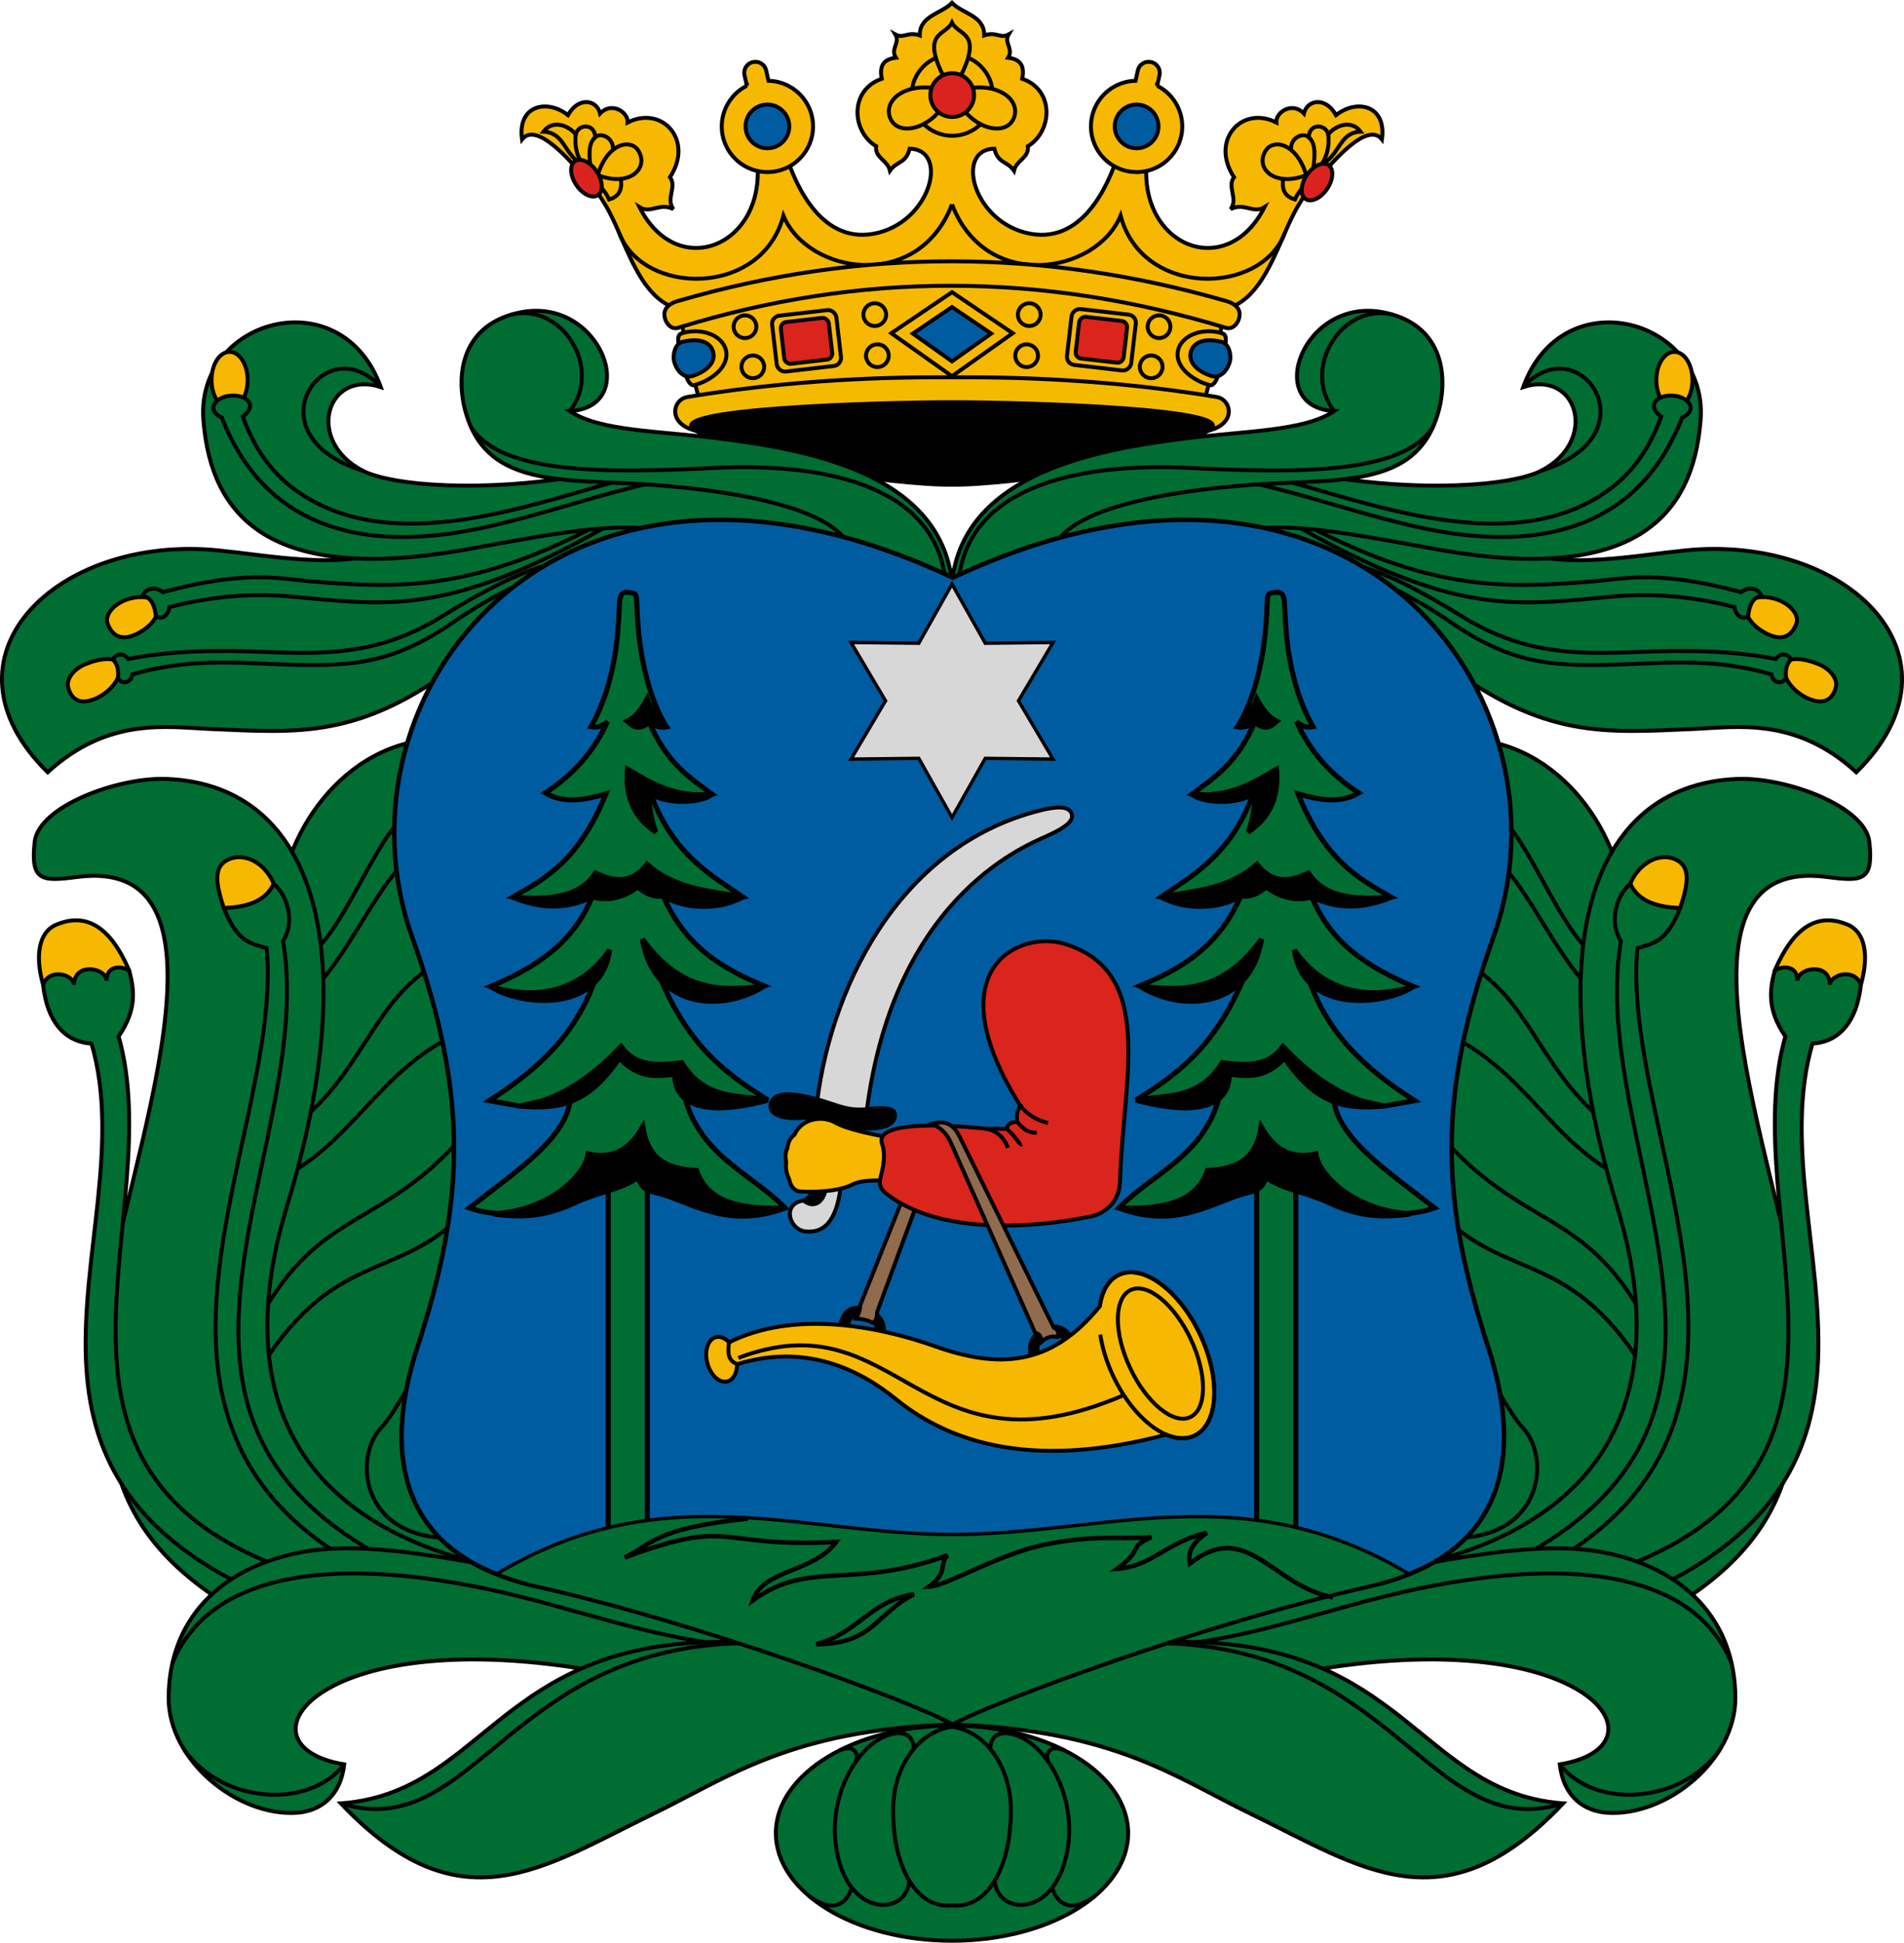 <?xml version="1.0" encoding="UTF-8" standalone="no"?>
<!-- Created with Inkscape (http://www.inkscape.org/) -->

<svg
   width="169.36mm"
   height="172.789mm"
   viewBox="0 0 169.36 172.789"
   version="1.1"
   id="svg5"
   inkscape:version="1.3.2 (1:1.3.2+202311252150+091e20ef0f)"
   sodipodi:docname="HUN_Jászdózsa_COA.svg"
   xmlns:inkscape="http://www.inkscape.org/namespaces/inkscape"
   xmlns:sodipodi="http://sodipodi.sourceforge.net/DTD/sodipodi-0.dtd"
   xmlns="http://www.w3.org/2000/svg"
   xmlns:svg="http://www.w3.org/2000/svg">
  <sodipodi:namedview
     id="namedview7"
     pagecolor="#ffffff"
     bordercolor="#000000"
     borderopacity="0.25"
     inkscape:showpageshadow="2"
     inkscape:pageopacity="0.0"
     inkscape:pagecheckerboard="0"
     inkscape:deskcolor="#d1d1d1"
     inkscape:document-units="mm"
     showgrid="false"
     inkscape:zoom="0.52221046"
     inkscape:cx="896.1904"
     inkscape:cy="441.39292"
     inkscape:window-width="1870"
     inkscape:window-height="1024"
     inkscape:window-x="0"
     inkscape:window-y="0"
     inkscape:window-maximized="1"
     inkscape:current-layer="layer1" />
  <defs
     id="defs2" />
  <g
     inkscape:groupmode="layer"
     id="layer2"
     inkscape:label="RASZTER"
     transform="translate(341.812,-31.825)" />
  <g
     inkscape:label="Réteg 1"
     inkscape:groupmode="layer"
     id="layer1"
     transform="translate(341.812,-31.825)">
    <g
       id="g200"
       transform="translate(712.787,-173.541)">
      <path
         style="font-variation-settings:normal;fill:#f6b801;fill-opacity:1;stroke:#000000;stroke-width:0.35;stroke-linecap:butt;stroke-linejoin:miter;stroke-miterlimit:4;stroke-dasharray:none;stroke-dashoffset:0;stroke-opacity:1;stop-color:#000000"
         d="m -969.919,240.063 -22.303,1.396 c -0.842,-2.762 -1.506,-5.593 -1.895,-8.573 -3.435,-0.776 -4.636,-5.439 -6.203,-8.515 -0.842,-1.652 -2.634,-4.061 -2.659,-3.679 -0.949,-1.033 -3.917,-4.555 -5.186,-2.925 -0.428,-3.04 2.226,-3.636 4.087,-2.16 0.918,-1.655 2.548,-1.399 2.857,-0.148 0.998,-1.069 2.509,-0.158 2.452,0.8 3.079,-1.56 5.923,1.588 3.763,4.871 0.652,0.832 -0.399,1.917 0.302,2.837 -1.191,-0.622 -2.034,0.447 -3.011,-0.175 3.328,6.606 11.134,3.528 10.484,-3.943 l 2.632,-0.428 c 0.73,2.168 3.051,7.976 8.183,6.629 4.717,-1.238 6.186,-7.391 2.73,-7.464 -0.318,1.336 -1.139,1.08 -1.749,1.96 -0.218,-0.949 -1.355,-1.13 -1.232,-2.178 -2.178,-1.299 -2.408,-4.99 0.503,-5.998 -0.272,-1.293 0.309,-1.756 1.253,-1.868 -0.51,-0.818 0.401,-1.334 -0.041,-2.068 0.727,0.401 1.079,-0.283 2.166,0.082 -0.024,-1.776 1.931,-1.92 2.867,-2.896 0.935,0.975 2.891,1.12 2.867,2.896 1.088,-0.365 1.44,0.318 2.166,-0.082 -0.442,0.734 0.469,1.249 -0.041,2.068 0.944,0.112 1.525,0.575 1.253,1.868 2.912,1.007 2.681,4.699 0.503,5.998 0.123,1.048 -1.015,1.229 -1.232,2.178 -0.61,-0.879 -1.431,-0.624 -1.749,-1.96 -3.456,0.072 -1.987,6.226 2.73,7.464 5.132,1.347 7.453,-4.461 8.183,-6.629 l 2.632,0.428 c -0.651,7.471 7.155,10.55 10.484,3.943 -0.978,0.622 -1.82,-0.447 -3.011,0.175 0.701,-0.92 -0.35,-2.006 0.302,-2.837 -2.16,-3.282 0.684,-6.431 3.763,-4.871 -0.057,-0.958 1.454,-1.868 2.452,-0.8 0.309,-1.251 1.939,-1.507 2.857,0.148 1.862,-1.476 4.516,-0.879 4.087,2.16 -1.269,-1.63 -4.237,1.892 -5.186,2.925 -0.025,-0.382 -1.817,2.027 -2.659,3.679 -1.567,3.076 -2.768,7.739 -6.203,8.515 -0.389,2.98 -1.053,5.811 -1.895,8.573 l -22.303,-1.396 z"
         id="path169"
         sodipodi:nodetypes="cccsccccccccccscccccccccccccccsccccccccccscccc"
         inkscape:transform-center-x="19.146234"
         inkscape:transform-center-y="22.373556" />
      <path
         style="font-variation-settings:normal;fill:none;fill-opacity:1;stroke:#000000;stroke-width:0.35;stroke-linecap:butt;stroke-linejoin:miter;stroke-miterlimit:4;stroke-dasharray:none;stroke-dashoffset:0;stroke-opacity:1;stop-color:#000000"
         d="m -999.54,226.05 c 2.091,5.631 12.715,5.794 14.625,-1.504 2.148,5.198 11.992,6.851 14.996,-1.003"
         id="path170"
         sodipodi:nodetypes="ccc"
         inkscape:transform-center-x="14.81059"
         inkscape:transform-center-y="25.686064" />
      <path
         style="font-variation-settings:normal;fill:none;fill-opacity:1;stroke:#000000;stroke-width:0.35;stroke-linecap:butt;stroke-linejoin:miter;stroke-miterlimit:4;stroke-dasharray:none;stroke-dashoffset:0;stroke-opacity:1;stop-color:#000000"
         d="m -1002.85,220.003 c -1.644,-1.023 -1.53,-2.843 -3.417,-2.925 0.885,-1.169 2.335,-0.473 2.879,0.24 0.256,-0.993 1.727,-0.963 1.734,0.261 0.565,-0.576 2.112,0.256 1.389,1.698 l 0.834,1.557 c 0.095,0.768 0.366,1.876 -0.994,2.276 -0.302,-0.691 -0.614,-0.977 -0.927,-1.237"
         id="path171"
         sodipodi:nodetypes="cccccccc"
         inkscape:transform-center-x="32.887196"
         inkscape:transform-center-y="18.615094" />
      <path
         style="font-variation-settings:normal;fill:#f6b801;fill-opacity:1;stroke:#000000;stroke-width:0.35;stroke-linecap:butt;stroke-linejoin:miter;stroke-miterlimit:4;stroke-dasharray:none;stroke-dashoffset:0;stroke-opacity:1;stop-color:#000000"
         d="m -1001.428,220.937 c 0.836,-2.817 2.953,-3.313 3.642,-2.119 0.92,1.593 -0.915,3.212 -3.642,2.119 z"
         id="path172"
         sodipodi:nodetypes="csc"
         inkscape:transform-center-x="29.568422"
         inkscape:transform-center-y="18.587148" />
      <path
         style="font-variation-settings:normal;fill:none;fill-opacity:1;stroke:#000000;stroke-width:0.35;stroke-linecap:butt;stroke-linejoin:miter;stroke-miterlimit:4;stroke-dasharray:none;stroke-dashoffset:0;stroke-opacity:1;stop-color:#000000"
         d="m -1001.654,217.578 c -0.695,0.555 -0.523,1.931 -0.369,2.992"
         id="path173"
         sodipodi:nodetypes="cc"
         inkscape:transform-center-x="31.989558"
         inkscape:transform-center-y="17.909061" />
      <path
         style="font-variation-settings:normal;fill:none;fill-opacity:1;stroke:#000000;stroke-width:0.35;stroke-linecap:butt;stroke-linejoin:miter;stroke-miterlimit:4;stroke-dasharray:none;stroke-dashoffset:0;stroke-opacity:1;stop-color:#000000"
         d="m -1003.388,217.317 c -0.146,1.377 0.3,2.335 0.797,2.918"
         id="path174"
         sodipodi:nodetypes="cc"
         inkscape:transform-center-x="33.085102"
         inkscape:transform-center-y="17.611196" />
      <circle
         style="font-variation-settings:normal;fill:none;fill-opacity:1;fill-rule:evenodd;stroke:#000000;stroke-width:0.35;stroke-linecap:butt;stroke-linejoin:miter;stroke-miterlimit:4;stroke-dasharray:none;stroke-dashoffset:0;stroke-opacity:1;stop-color:#000000"
         id="path175"
         cx="-969.901"
         cy="213.826"
         r="3.615" />
      <path
         id="circle176"
         style="font-variation-settings:normal;fill:#f6b801;fill-opacity:1;fill-rule:evenodd;stroke:#000000;stroke-width:0.35;stroke-linecap:butt;stroke-linejoin:miter;stroke-miterlimit:4;stroke-dasharray:none;stroke-dashoffset:0;stroke-opacity:1;stop-color:#000000"
         d="m -987.431,210.865 c -0.066,0.001 -0.132,0.009 -0.198,0.024 -0.532,0.12 -0.864,0.645 -0.744,1.178 l 0.209,0.926 a 4.06,4.06 0 0 0 -2.234,3.616 4.06,4.06 0 0 0 4.06,4.06 4.06,4.06 0 0 0 4.059,-4.06 4.06,4.06 0 0 0 -3.964,-4.057 l -0.207,-0.919 c -0.105,-0.466 -0.521,-0.778 -0.979,-0.768 z"
         inkscape:transform-center-x="16.42097"
         inkscape:transform-center-y="14.601789" />
      <circle
         style="font-variation-settings:normal;fill:#005ca1;fill-opacity:1;fill-rule:evenodd;stroke:#000000;stroke-width:0.35;stroke-linecap:butt;stroke-linejoin:miter;stroke-miterlimit:4;stroke-dasharray:none;stroke-dashoffset:0;stroke-opacity:1;stop-color:#000000"
         id="circle177"
         cx="-986.339"
         cy="216.609"
         r="1.944"
         inkscape:transform-center-x="16.420827"
         inkscape:transform-center-y="15.444418" />
      <ellipse
         style="font-variation-settings:normal;fill:#da231e;fill-opacity:1;fill-rule:evenodd;stroke:#000000;stroke-width:0.35;stroke-linecap:butt;stroke-linejoin:miter;stroke-miterlimit:4;stroke-dasharray:none;stroke-dashoffset:0;stroke-opacity:1;stop-color:#000000"
         id="circle178"
         cx="-955.21"
         cy="-376.011"
         rx="1.091"
         ry="1.825"
         transform="rotate(-33.931)"
         inkscape:transform-center-x="32.515346"
         inkscape:transform-center-y="20.051971" />
      <path
         style="font-variation-settings:normal;fill:#f6b801;fill-opacity:1;stroke:#000000;stroke-width:0.35;stroke-linecap:butt;stroke-linejoin:miter;stroke-miterlimit:4;stroke-dasharray:none;stroke-dashoffset:0;stroke-opacity:1;stop-color:#000000"
         d="m -994.044,235.05 c 1.609,-0.585 3.62,0.018 4.007,1.421 0.368,1.335 -1.056,2.679 -2.816,3.151 -0.46,0.123 -0.851,-0.951 -1.084,-2.054 -0.257,-1.21 -0.549,-2.357 -0.106,-2.518 z"
         id="path178"
         sodipodi:nodetypes="sssss"
         inkscape:transform-center-x="22.207209"
         inkscape:transform-center-y="36.064819" />
      <path
         style="font-variation-settings:normal;fill:#005ca1;fill-opacity:1;stroke:#000000;stroke-width:0.35;stroke-linecap:butt;stroke-linejoin:miter;stroke-miterlimit:4;stroke-dasharray:none;stroke-dashoffset:0;stroke-opacity:1;stop-color:#000000"
         d="m -994.615,237.603 c -0.193,-0.619 0.056,-1.655 0.683,-1.821 1.339,-0.355 2.467,-0.101 2.755,0.835 0.278,0.904 -0.448,1.71 -1.74,2.167 -0.906,0.321 -1.492,-0.523 -1.697,-1.181 z"
         id="path179"
         sodipodi:nodetypes="sssss"
         inkscape:transform-center-x="22.980366"
         inkscape:transform-center-y="36.076017" />
      <rect
         style="font-variation-settings:normal;fill:#da241c;fill-opacity:1;fill-rule:evenodd;stroke:#000000;stroke-width:0.35;stroke-linecap:butt;stroke-linejoin:miter;stroke-miterlimit:4;stroke-dasharray:none;stroke-dashoffset:0;stroke-opacity:1;stop-color:#000000"
         id="rect179"
         width="4.295"
         height="3.736"
         x="-1005.594"
         y="119.179"
         ry="0.54"
         transform="rotate(-6.606)"
         inkscape:transform-center-x="12.941164"
         inkscape:transform-center-y="34.510858" />
      <rect
         style="font-variation-settings:normal;fill:none;fill-opacity:1;fill-rule:evenodd;stroke:#000000;stroke-width:0.35;stroke-linecap:butt;stroke-linejoin:miter;stroke-miterlimit:4;stroke-dasharray:none;stroke-dashoffset:0;stroke-opacity:1;stop-color:#000000"
         id="rect180"
         width="5.753"
         height="5.003"
         x="-1006.322"
         y="118.545"
         ry="0.723"
         transform="rotate(-6.606)"
         inkscape:transform-center-x="12.94127"
         inkscape:transform-center-y="34.510899" />
      <circle
         style="font-variation-settings:normal;fill:none;fill-opacity:1;fill-rule:evenodd;stroke:#000000;stroke-width:0.35;stroke-linecap:butt;stroke-linejoin:miter;stroke-miterlimit:4;stroke-dasharray:none;stroke-dashoffset:0;stroke-opacity:1;stop-color:#000000"
         id="path180"
         cx="-988.333"
         cy="234.425"
         r="1.011"
         inkscape:transform-center-x="18.414113"
         inkscape:transform-center-y="33.260169" />
      <circle
         style="font-variation-settings:normal;fill:none;fill-opacity:1;fill-rule:evenodd;stroke:#000000;stroke-width:0.35;stroke-linecap:butt;stroke-linejoin:miter;stroke-miterlimit:4;stroke-dasharray:none;stroke-dashoffset:0;stroke-opacity:1;stop-color:#000000"
         id="circle180"
         cx="-987.636"
         cy="237.992"
         r="1.011"
         inkscape:transform-center-x="17.717214"
         inkscape:transform-center-y="36.82659" />
      <circle
         style="font-variation-settings:normal;fill:none;fill-opacity:1;fill-rule:evenodd;stroke:#000000;stroke-width:0.35;stroke-linecap:butt;stroke-linejoin:miter;stroke-miterlimit:4;stroke-dasharray:none;stroke-dashoffset:0;stroke-opacity:1;stop-color:#000000"
         id="circle181"
         cx="-976.79"
         cy="233.35"
         r="1.011"
         inkscape:transform-center-x="6.8711441"
         inkscape:transform-center-y="32.184638" />
      <circle
         style="font-variation-settings:normal;fill:none;fill-opacity:1;fill-rule:evenodd;stroke:#000000;stroke-width:0.35;stroke-linecap:butt;stroke-linejoin:miter;stroke-miterlimit:4;stroke-dasharray:none;stroke-dashoffset:0;stroke-opacity:1;stop-color:#000000"
         id="circle182"
         cx="-976.558"
         cy="237.002"
         r="1.011"
         inkscape:transform-center-x="6.6389664"
         inkscape:transform-center-y="35.837119" />
      <path
         style="font-variation-settings:normal;fill:#f6b801;fill-opacity:1;stroke:#000000;stroke-width:0.35;stroke-linecap:butt;stroke-linejoin:miter;stroke-miterlimit:4;stroke-dasharray:none;stroke-dashoffset:0;stroke-opacity:1;stop-color:#000000"
         d="m -975.315,235.002 5.397,-3.65 5.397,3.65 -5.397,3.825 z"
         id="path182"
         inkscape:transform-center-x="2.6892903"
         inkscape:transform-center-y="33.924346"
         sodipodi:nodetypes="ccccc" />
      <path
         style="font-variation-settings:normal;fill:#f6b801;fill-opacity:1;stroke:#000000;stroke-width:0.35;stroke-linecap:butt;stroke-linejoin:miter;stroke-miterlimit:4;stroke-dasharray:none;stroke-dashoffset:0;stroke-opacity:1;stop-color:#000000"
         d="m -971.264,213.249 c -2.814,-0.535 -4.811,1.043 -4.145,2.633 0.67,1.599 3.383,1.043 4.785,-1.208"
         id="path184"
         sodipodi:nodetypes="csc"
         inkscape:transform-center-x="3.1624512"
         inkscape:transform-center-y="13.804031" />
      <path
         style="font-variation-settings:normal;fill:none;fill-opacity:1;stroke:#000000;stroke-width:0.35;stroke-linecap:butt;stroke-linejoin:miter;stroke-miterlimit:4;stroke-dasharray:none;stroke-dashoffset:0;stroke-opacity:1;stop-color:#000000"
         d="m -940.297,226.05 c -2.091,5.631 -12.715,5.794 -14.625,-1.504 -2.148,5.198 -11.992,6.851 -14.996,-1.003"
         id="path186"
         sodipodi:nodetypes="ccc"
         inkscape:transform-center-x="-14.81059"
         inkscape:transform-center-y="25.686064" />
      <path
         style="font-variation-settings:normal;fill:none;fill-opacity:1;stroke:#000000;stroke-width:0.35;stroke-linecap:butt;stroke-linejoin:miter;stroke-miterlimit:4;stroke-dasharray:none;stroke-dashoffset:0;stroke-opacity:1;stop-color:#000000"
         d="m -936.988,220.003 c 1.644,-1.023 1.53,-2.843 3.417,-2.925 -0.885,-1.169 -2.335,-0.473 -2.879,0.24 -0.256,-0.993 -1.727,-0.963 -1.734,0.261 -0.565,-0.576 -2.112,0.256 -1.389,1.698 l -0.834,1.557 c -0.095,0.768 -0.366,1.876 0.994,2.276 0.302,-0.691 0.614,-0.977 0.927,-1.237"
         id="path187"
         sodipodi:nodetypes="cccccccc"
         inkscape:transform-center-x="-32.887196"
         inkscape:transform-center-y="18.615094" />
      <path
         style="font-variation-settings:normal;fill:#f6b801;fill-opacity:1;stroke:#000000;stroke-width:0.35;stroke-linecap:butt;stroke-linejoin:miter;stroke-miterlimit:4;stroke-dasharray:none;stroke-dashoffset:0;stroke-opacity:1;stop-color:#000000"
         d="m -938.409,220.937 c -0.836,-2.817 -2.953,-3.313 -3.642,-2.119 -0.92,1.593 0.915,3.212 3.642,2.119 z"
         id="path188"
         sodipodi:nodetypes="csc"
         inkscape:transform-center-x="-29.568422"
         inkscape:transform-center-y="18.587148" />
      <path
         style="font-variation-settings:normal;fill:none;fill-opacity:1;stroke:#000000;stroke-width:0.35;stroke-linecap:butt;stroke-linejoin:miter;stroke-miterlimit:4;stroke-dasharray:none;stroke-dashoffset:0;stroke-opacity:1;stop-color:#000000"
         d="m -938.183,217.578 c 0.695,0.555 0.523,1.931 0.369,2.992"
         id="path189"
         sodipodi:nodetypes="cc"
         inkscape:transform-center-x="-31.989558"
         inkscape:transform-center-y="17.909061" />
      <path
         style="font-variation-settings:normal;fill:none;fill-opacity:1;stroke:#000000;stroke-width:0.35;stroke-linecap:butt;stroke-linejoin:miter;stroke-miterlimit:4;stroke-dasharray:none;stroke-dashoffset:0;stroke-opacity:1;stop-color:#000000"
         d="m -936.449,217.317 c 0.146,1.377 -0.3,2.335 -0.797,2.918"
         id="path190"
         sodipodi:nodetypes="cc"
         inkscape:transform-center-x="-33.085102"
         inkscape:transform-center-y="17.611196" />
      <path
         id="path191"
         style="font-variation-settings:normal;fill:#f6b801;fill-opacity:1;fill-rule:evenodd;stroke:#000000;stroke-width:0.35;stroke-linecap:butt;stroke-linejoin:miter;stroke-miterlimit:4;stroke-dasharray:none;stroke-dashoffset:0;stroke-opacity:1;stop-color:#000000"
         d="m -952.406,210.865 c 0.066,0.001 0.132,0.009 0.198,0.024 0.532,0.12 0.864,0.645 0.744,1.178 l -0.209,0.926 a 4.06,4.06 0 0 1 2.234,3.616 4.06,4.06 0 0 1 -4.06,4.06 4.06,4.06 0 0 1 -4.059,-4.06 4.06,4.06 0 0 1 3.964,-4.057 l 0.207,-0.919 c 0.105,-0.466 0.521,-0.778 0.979,-0.768 z"
         inkscape:transform-center-x="-16.42097"
         inkscape:transform-center-y="14.601789" />
      <circle
         style="font-variation-settings:normal;fill:#005ca1;fill-opacity:1;fill-rule:evenodd;stroke:#000000;stroke-width:0.35;stroke-linecap:butt;stroke-linejoin:miter;stroke-miterlimit:4;stroke-dasharray:none;stroke-dashoffset:0;stroke-opacity:1;stop-color:#000000"
         id="circle191"
         cx="953.498"
         cy="216.609"
         r="1.944"
         inkscape:transform-center-x="-16.420849"
         inkscape:transform-center-y="15.444418"
         transform="scale(-1,1)" />
      <ellipse
         style="font-variation-settings:normal;fill:#da231e;fill-opacity:1;fill-rule:evenodd;stroke:#000000;stroke-width:0.35;stroke-linecap:butt;stroke-linejoin:miter;stroke-miterlimit:4;stroke-dasharray:none;stroke-dashoffset:0;stroke-opacity:1;stop-color:#000000"
         id="ellipse191"
         cx="654.288"
         cy="706.802"
         rx="1.091"
         ry="1.825"
         transform="matrix(-0.83,-0.558,-0.558,0.83,0,0)"
         inkscape:transform-center-x="-32.515346"
         inkscape:transform-center-y="20.051963" />
      <path
         style="font-variation-settings:normal;fill:#f6b801;fill-opacity:1;stroke:#000000;stroke-width:0.35;stroke-linecap:butt;stroke-linejoin:miter;stroke-miterlimit:4;stroke-dasharray:none;stroke-dashoffset:0;stroke-opacity:1;stop-color:#000000"
         d="m -945.793,235.05 c -1.609,-0.585 -3.62,0.018 -4.007,1.421 -0.368,1.335 1.056,2.679 2.816,3.151 0.46,0.123 0.851,-0.951 1.084,-2.054 0.257,-1.21 0.549,-2.357 0.106,-2.518 z"
         id="path192"
         sodipodi:nodetypes="sssss"
         inkscape:transform-center-x="-22.207209"
         inkscape:transform-center-y="36.064819" />
      <path
         style="font-variation-settings:normal;fill:#005ca1;fill-opacity:1;stroke:#000000;stroke-width:0.35;stroke-linecap:butt;stroke-linejoin:miter;stroke-miterlimit:4;stroke-dasharray:none;stroke-dashoffset:0;stroke-opacity:1;stop-color:#000000"
         d="m -945.222,237.603 c 0.193,-0.619 -0.056,-1.655 -0.683,-1.821 -1.339,-0.355 -2.467,-0.101 -2.755,0.835 -0.278,0.904 0.448,1.71 1.74,2.167 0.906,0.321 1.492,-0.523 1.697,-1.181 z"
         id="path193"
         sodipodi:nodetypes="sssss"
         inkscape:transform-center-x="-22.980366"
         inkscape:transform-center-y="36.076017" />
      <rect
         style="font-variation-settings:normal;fill:#da241c;fill-opacity:1;fill-rule:evenodd;stroke:#000000;stroke-width:0.35;stroke-linecap:butt;stroke-linejoin:miter;stroke-miterlimit:4;stroke-dasharray:none;stroke-dashoffset:0;stroke-opacity:1;stop-color:#000000"
         id="rect193"
         width="4.295"
         height="3.736"
         x="921.365"
         y="342.331"
         ry="0.54"
         transform="matrix(-0.993,-0.115,-0.115,0.993,0,0)"
         inkscape:transform-center-x="-12.941184"
         inkscape:transform-center-y="34.510863" />
      <rect
         style="font-variation-settings:normal;fill:none;fill-opacity:1;fill-rule:evenodd;stroke:#000000;stroke-width:0.35;stroke-linecap:butt;stroke-linejoin:miter;stroke-miterlimit:4;stroke-dasharray:none;stroke-dashoffset:0;stroke-opacity:1;stop-color:#000000"
         id="rect194"
         width="5.753"
         height="5.003"
         x="920.637"
         y="341.697"
         ry="0.723"
         transform="matrix(-0.993,-0.115,-0.115,0.993,0,0)"
         inkscape:transform-center-x="-12.941292"
         inkscape:transform-center-y="34.5109" />
      <circle
         style="font-variation-settings:normal;fill:none;fill-opacity:1;fill-rule:evenodd;stroke:#000000;stroke-width:0.35;stroke-linecap:butt;stroke-linejoin:miter;stroke-miterlimit:4;stroke-dasharray:none;stroke-dashoffset:0;stroke-opacity:1;stop-color:#000000"
         id="circle194"
         cx="951.504"
         cy="234.425"
         r="1.011"
         inkscape:transform-center-x="-18.414135"
         inkscape:transform-center-y="33.260169"
         transform="scale(-1,1)" />
      <circle
         style="font-variation-settings:normal;fill:none;fill-opacity:1;fill-rule:evenodd;stroke:#000000;stroke-width:0.35;stroke-linecap:butt;stroke-linejoin:miter;stroke-miterlimit:4;stroke-dasharray:none;stroke-dashoffset:0;stroke-opacity:1;stop-color:#000000"
         id="circle195"
         cx="952.201"
         cy="237.992"
         r="1.011"
         inkscape:transform-center-x="-17.717236"
         inkscape:transform-center-y="36.82659"
         transform="scale(-1,1)" />
      <circle
         style="font-variation-settings:normal;fill:none;fill-opacity:1;fill-rule:evenodd;stroke:#000000;stroke-width:0.35;stroke-linecap:butt;stroke-linejoin:miter;stroke-miterlimit:4;stroke-dasharray:none;stroke-dashoffset:0;stroke-opacity:1;stop-color:#000000"
         id="circle196"
         cx="963.047"
         cy="233.35"
         r="1.011"
         inkscape:transform-center-x="-6.8711657"
         inkscape:transform-center-y="32.184638"
         transform="scale(-1,1)" />
      <circle
         style="font-variation-settings:normal;fill:none;fill-opacity:1;fill-rule:evenodd;stroke:#000000;stroke-width:0.35;stroke-linecap:butt;stroke-linejoin:miter;stroke-miterlimit:4;stroke-dasharray:none;stroke-dashoffset:0;stroke-opacity:1;stop-color:#000000"
         id="circle197"
         cx="963.28"
         cy="237.002"
         r="1.011"
         inkscape:transform-center-x="-6.638988"
         inkscape:transform-center-y="35.837119"
         transform="scale(-1,1)" />
      <path
         style="font-variation-settings:normal;fill:#f6b801;fill-opacity:1;stroke:#000000;stroke-width:0.35;stroke-linecap:butt;stroke-linejoin:miter;stroke-miterlimit:4;stroke-dasharray:none;stroke-dashoffset:0;stroke-opacity:1;stop-color:#000000"
         d="m -969.785,213.315 c 3.017,-5.256 0.506,-4.625 -0.134,-5.944 -0.64,1.319 -3.151,0.688 -0.134,5.944"
         id="path198"
         sodipodi:nodetypes="ccc"
         inkscape:transform-center-x="-0.78476331"
         inkscape:transform-center-y="9.1779208" />
      <path
         style="font-variation-settings:normal;fill:#f6b801;fill-opacity:1;stroke:#000000;stroke-width:0.35;stroke-linecap:butt;stroke-linejoin:miter;stroke-miterlimit:4;stroke-dasharray:none;stroke-dashoffset:0;stroke-opacity:1;stop-color:#000000"
         d="m -968.573,213.249 c 2.814,-0.535 4.811,1.043 4.145,2.633 -0.67,1.599 -3.383,1.043 -4.785,-1.208"
         id="path199"
         sodipodi:nodetypes="csc"
         inkscape:transform-center-x="-3.1624509"
         inkscape:transform-center-y="13.804031" />
      <circle
         style="font-variation-settings:normal;fill:#da231e;fill-opacity:1;fill-rule:evenodd;stroke:#000000;stroke-width:0.35;stroke-linecap:butt;stroke-linejoin:miter;stroke-miterlimit:4;stroke-dasharray:none;stroke-dashoffset:0;stroke-opacity:1;stop-color:#000000"
         id="circle175"
         cx="-969.901"
         cy="213.826"
         r="1.944" />
      <path
         style="font-variation-settings:normal;fill:#005ca1;fill-opacity:1;stroke:#000000;stroke-width:0.35;stroke-linecap:butt;stroke-linejoin:miter;stroke-miterlimit:4;stroke-dasharray:none;stroke-dashoffset:0;stroke-opacity:1;stop-color:#000000"
         d="m -973.404,235.034 3.485,-2.357 3.485,2.357 -3.485,2.471 z"
         id="path200"
         inkscape:transform-center-x="1.7368206"
         inkscape:transform-center-y="21.909423"
         sodipodi:nodetypes="ccccc" />
      <path
         id="rect200"
         style="fill:#f6b801;fill-opacity:1;fill-rule:evenodd;stroke:#000000;stroke-width:0.35;stroke-dasharray:none;stop-color:#000000"
         d="m -994.306,232.14 c 16.376,-4.768 32.632,-4.651 48.776,0 0.636,0.183 1.194,0.533 1.194,1.194 0,0.662 -0.561,1.387 -1.194,1.194 -16.342,-4.97 -32.596,-5.019 -48.776,0 -0.632,0.196 -1.194,-0.533 -1.194,-1.194 0,-0.662 0.559,-1.009 1.194,-1.194 z"
         sodipodi:nodetypes="sssssss" />
      <path
         style="font-variation-settings:normal;opacity:1;fill:#f4ba00;fill-opacity:1;stroke:#000000;stroke-width:0.35;stroke-linecap:butt;stroke-linejoin:miter;stroke-miterlimit:4;stroke-dasharray:none;stroke-dashoffset:0;stroke-opacity:1;stop-color:#000000;stop-opacity:1"
         d="m -949.295,243.833 c 4.933,0.256 4.505,-2.89 2.923,-3.156 -11.35,-1.906 -21.366,-1.749 -23.546,-1.749 -2.18,0 -12.196,-0.157 -23.546,1.749 -1.582,0.266 -2.01,3.411 2.923,3.156"
         id="path168"
         sodipodi:nodetypes="cscsc"
         inkscape:transform-center-x="-12.31104"
         inkscape:transform-center-y="9.6808097" />
      <path
         style="font-variation-settings:normal;opacity:1;fill:#000000;fill-opacity:1;stroke:#000000;stroke-width:0.35;stroke-linecap:butt;stroke-linejoin:miter;stroke-miterlimit:4;stroke-dasharray:none;stroke-dashoffset:0;stroke-opacity:1;stop-color:#000000;stop-opacity:1"
         d="m -969.919,241.14 c -6.5,0 -26.301,0.567 -22.802,2.534 6.66,3.744 19.908,4.86 22.802,4.807 2.895,0.053 16.142,-1.063 22.802,-4.807 3.499,-1.967 -16.302,-2.534 -22.802,-2.534"
         id="path167"
         sodipodi:nodetypes="cscsc"
         inkscape:transform-center-x="11.606741"
         inkscape:transform-center-y="13.105971" />
      <path
         style="font-variation-settings:normal;fill:#006d33;fill-opacity:1;stroke:#000000;stroke-width:0.35;stroke-linecap:butt;stroke-linejoin:miter;stroke-miterlimit:4;stroke-dasharray:none;stroke-dashoffset:0;stroke-opacity:1;stop-color:#000000"
         d="m -993.678,249.442 -26.853,5.036 c -4.344,1.45 -10.012,0.314 -14.595,-0.154 -14.402,-1.469 -25.65,9.45 -15.235,19.729 5.391,-4.934 10.652,-4.016 14.372,-3.856 8.059,0.348 13.376,0.896 22.338,-5.851 l 17.005,-8.118"
         id="path156"
         sodipodi:nodetypes="ccscscc" />
      <path
         id="path158"
         style="fill:#f6b801;fill-opacity:1;fill-rule:evenodd;stroke:#000000;stroke-width:0.35;stroke-dasharray:none;stop-color:#000000"
         d="m -1043.462,258.747 c 1.143,-0.451 2.453,-0.361 2.773,0.335 0.442,0.961 -0.487,2.039 -1.726,2.657 -1.665,0.83 -2.326,-0.172 -2.607,-0.885 -0.281,-0.713 0.417,-1.656 1.559,-2.107 z"
         sodipodi:nodetypes="sssss" />
      <path
         id="path159"
         style="fill:#f6b801;fill-opacity:1;fill-rule:evenodd;stroke:#000000;stroke-width:0.35;stroke-dasharray:none;stop-color:#000000"
         d="m -1046.912,264.4 c 1.143,-0.451 2.546,-0.667 2.867,0.029 0.442,0.961 -0.58,2.345 -1.819,2.963 -1.665,0.83 -2.41,0.101 -2.672,-0.882 -0.197,-0.741 0.481,-1.66 1.624,-2.111 z"
         sodipodi:nodetypes="sssss" />
      <path
         style="font-variation-settings:normal;fill:#006d33;fill-opacity:1;stroke:#000000;stroke-width:0.35;stroke-linecap:butt;stroke-linejoin:miter;stroke-miterlimit:4;stroke-dasharray:none;stroke-dashoffset:0;stroke-opacity:1;stop-color:#000000"
         d="m -1000.598,251.608 c -11.627,6.334 -18.369,6.129 -26.381,5.461 -2.881,-0.24 -5.709,-1.028 -13.127,0.958 -0.673,-0.531 -1.615,-0.357 -1.82,0.409 0.754,-0.075 1.146,0.924 1.186,1.772 0.767,0.329 1.136,-0.313 1.226,-0.857 6.434,-1.628 10.58,-0.939 13.265,-0.696 7.287,0.658 12.954,0.83 26.394,-6.916"
         id="path157"
         sodipodi:nodetypes="csccccsc" />
      <path
         style="font-variation-settings:normal;fill:#006d33;fill-opacity:1;stroke:#000000;stroke-width:0.35;stroke-linecap:butt;stroke-linejoin:miter;stroke-miterlimit:4;stroke-dasharray:none;stroke-dashoffset:0;stroke-opacity:1;stop-color:#000000"
         d="m -1044.108,265.655 c 0.058,-0.574 0.026,-1.134 -0.437,-1.628 0.174,-0.442 0.879,-0.711 1.342,-0.052 3.929,-0.755 7.953,-0.804 12.221,-0.624 5.604,0.236 10.308,0.192 15.771,-3.205 4.481,-2.786 8.196,-4.562 11.553,-5.046 l -0.424,0.593 c -1.228,-0.026 -6.422,2.407 -10.09,4.942 -5.32,3.676 -8.842,3.972 -14.115,3.863 -4.51,-0.093 -9.144,-0.742 -14.533,0.857 -0.115,0.805 -0.992,0.916 -1.288,0.3 z"
         id="path160"
         sodipodi:nodetypes="cccssccsscc" />
      <path
         style="font-variation-settings:normal;fill:#006d33;fill-opacity:1;stroke:#000000;stroke-width:0.35;stroke-linecap:butt;stroke-linejoin:miter;stroke-miterlimit:4;stroke-dasharray:none;stroke-dashoffset:0;stroke-opacity:1;stop-color:#000000"
         d="m -946.16,249.442 26.853,5.036 c 4.344,1.45 10.012,0.314 14.595,-0.154 14.402,-1.469 25.65,9.45 15.235,19.729 -5.39,-4.934 -10.652,-4.016 -14.372,-3.856 -8.059,0.348 -13.376,0.896 -22.338,-5.851 l -17.005,-8.118"
         id="path161"
         sodipodi:nodetypes="ccscscc" />
      <path
         id="path162"
         style="fill:#f6b801;fill-opacity:1;fill-rule:evenodd;stroke:#000000;stroke-width:0.35;stroke-dasharray:none;stop-color:#000000"
         d="m -896.377,258.747 c -1.143,-0.451 -2.453,-0.361 -2.774,0.335 -0.442,0.961 0.487,2.039 1.726,2.657 1.665,0.83 2.326,-0.172 2.607,-0.885 0.281,-0.713 -0.417,-1.656 -1.559,-2.107 z"
         sodipodi:nodetypes="sssss" />
      <path
         id="path163"
         style="fill:#f6b801;fill-opacity:1;fill-rule:evenodd;stroke:#000000;stroke-width:0.35;stroke-dasharray:none;stop-color:#000000"
         d="m -892.926,264.4 c -1.143,-0.451 -2.547,-0.667 -2.867,0.029 -0.442,0.961 0.58,2.345 1.819,2.963 1.665,0.83 2.41,0.101 2.672,-0.882 0.197,-0.741 -0.481,-1.66 -1.624,-2.111 z"
         sodipodi:nodetypes="sssss" />
      <path
         style="font-variation-settings:normal;fill:#006d33;fill-opacity:1;stroke:#000000;stroke-width:0.35;stroke-linecap:butt;stroke-linejoin:miter;stroke-miterlimit:4;stroke-dasharray:none;stroke-dashoffset:0;stroke-opacity:1;stop-color:#000000"
         d="m -939.24,251.608 c 11.627,6.334 18.369,6.129 26.381,5.461 2.882,-0.24 5.709,-1.028 13.127,0.958 0.674,-0.531 1.615,-0.357 1.82,0.409 -0.754,-0.075 -1.146,0.924 -1.186,1.772 -0.767,0.329 -1.136,-0.313 -1.226,-0.857 -6.434,-1.628 -10.58,-0.939 -13.265,-0.696 -7.287,0.658 -12.954,0.83 -26.394,-6.916"
         id="path164"
         sodipodi:nodetypes="csccccsc" />
      <path
         style="font-variation-settings:normal;fill:#006d33;fill-opacity:1;stroke:#000000;stroke-width:0.35;stroke-linecap:butt;stroke-linejoin:miter;stroke-miterlimit:4;stroke-dasharray:none;stroke-dashoffset:0;stroke-opacity:1;stop-color:#000000"
         d="m -895.731,265.655 c -0.058,-0.574 -0.026,-1.134 0.437,-1.628 -0.174,-0.442 -0.879,-0.711 -1.342,-0.052 -3.929,-0.755 -7.953,-0.804 -12.221,-0.624 -5.604,0.236 -10.308,0.192 -15.771,-3.205 -4.481,-2.786 -8.196,-4.562 -11.553,-5.046 l 0.424,0.593 c 1.228,-0.026 6.422,2.407 10.09,4.942 5.32,3.676 8.842,3.972 14.115,3.863 4.509,-0.093 9.144,-0.742 14.532,0.857 0.115,0.805 0.992,0.916 1.288,0.3 z"
         id="path165"
         sodipodi:nodetypes="cccssccsscc" />
      <path
         style="font-variation-settings:normal;fill:#006d33;fill-opacity:1;stroke:#000000;stroke-width:0.35;stroke-linecap:butt;stroke-linejoin:miter;stroke-miterlimit:4;stroke-dasharray:none;stroke-dashoffset:0;stroke-opacity:1;stop-color:#000000"
         d="m -986.987,254.676 -9.908,-2.256 c -4.187,-0.595 -11.252,0.953 -16.615,1.882 -17.127,2.966 -22.325,-3.027 -22.995,-11.559 -0.708,-9.015 12.269,-12.648 15.777,-2.949 -4.821,-1.582 -6.771,4.803 -1.563,7.459 2.516,1.283 10.719,2.055 20.659,0.222 l 21.276,2.653 1.505,4.427"
         id="path149"
         sodipodi:nodetypes="ccsscsccc" />
      <path
         style="font-variation-settings:normal;fill:none;fill-opacity:1;stroke:#000000;stroke-width:0.35;stroke-linecap:butt;stroke-linejoin:miter;stroke-miterlimit:4;stroke-dasharray:none;stroke-dashoffset:0;stroke-opacity:1;stop-color:#000000"
         d="m -1020.729,239.795 c -4.945,-5.486 -11.813,4.271 -1.563,7.459"
         id="path150"
         sodipodi:nodetypes="cc" />
      <ellipse
         style="font-variation-settings:normal;fill:#f8b702;fill-opacity:1;fill-rule:evenodd;stroke:#000000;stroke-width:0.35;stroke-linecap:butt;stroke-linejoin:miter;stroke-miterlimit:4;stroke-dasharray:none;stroke-dashoffset:0;stroke-opacity:1;stop-color:#000000"
         id="path152"
         cx="-1034.178"
         cy="239.17"
         rx="1.606"
         ry="2.511" />
      <path
         style="font-variation-settings:normal;fill:#006d33;fill-opacity:1;stroke:#000000;stroke-width:0.35;stroke-linecap:butt;stroke-linejoin:miter;stroke-miterlimit:4;stroke-dasharray:none;stroke-dashoffset:0;stroke-opacity:1;stop-color:#000000"
         d="m -998.359,247.803 c -7.904,1.981 -20.287,7.139 -29.056,1.754 -2.404,-1.476 -4.284,-3.584 -5.594,-7.143 1.339,-0.924 0.431,-1.967 -1.056,-1.859 -1.469,0.107 -2.207,1.34 -0.806,1.945 3.767,9.656 12.091,11.647 21.074,10.21 5.931,-0.949 12.209,-3.434 18.589,-4.701"
         id="path151"
         sodipodi:nodetypes="cscscsc" />
      <path
         style="font-variation-settings:normal;fill:#006d33;fill-opacity:1;stroke:#000000;stroke-width:0.35;stroke-linecap:butt;stroke-linejoin:miter;stroke-miterlimit:4;stroke-dasharray:none;stroke-dashoffset:0;stroke-opacity:1;stop-color:#000000"
         d="m -952.851,254.676 9.908,-2.256 c 4.187,-0.595 11.252,0.953 16.615,1.882 17.127,2.966 22.325,-3.027 22.995,-11.559 0.708,-9.015 -12.269,-12.648 -15.777,-2.949 4.821,-1.582 6.771,4.803 1.563,7.459 -2.516,1.283 -10.719,2.055 -20.659,0.222 l -19.375,2.098 -5.155,5.674"
         id="path153"
         sodipodi:nodetypes="ccsscsccc" />
      <path
         style="font-variation-settings:normal;fill:none;fill-opacity:1;stroke:#000000;stroke-width:0.35;stroke-linecap:butt;stroke-linejoin:miter;stroke-miterlimit:4;stroke-dasharray:none;stroke-dashoffset:0;stroke-opacity:1;stop-color:#000000"
         d="m -919.11,239.795 c 4.945,-5.486 11.813,4.271 1.563,7.459"
         id="path154"
         sodipodi:nodetypes="cc" />
      <ellipse
         style="font-variation-settings:normal;fill:#f8b702;fill-opacity:1;fill-rule:evenodd;stroke:#000000;stroke-width:0.35;stroke-linecap:butt;stroke-linejoin:miter;stroke-miterlimit:4;stroke-dasharray:none;stroke-dashoffset:0;stroke-opacity:1;stop-color:#000000"
         id="ellipse154"
         cx="905.661"
         cy="239.17"
         rx="1.606"
         ry="2.511"
         transform="scale(-1,1)" />
      <path
         style="font-variation-settings:normal;fill:#006d33;fill-opacity:1;stroke:#000000;stroke-width:0.35;stroke-linecap:butt;stroke-linejoin:miter;stroke-miterlimit:4;stroke-dasharray:none;stroke-dashoffset:0;stroke-opacity:1;stop-color:#000000"
         d="m -941.48,247.803 c 7.904,1.981 20.287,7.139 29.056,1.754 2.404,-1.476 4.284,-3.584 5.594,-7.143 -1.339,-0.924 -0.431,-1.967 1.056,-1.859 1.469,0.107 2.207,1.34 0.806,1.945 -3.767,9.656 -12.091,11.647 -21.074,10.21 -5.931,-0.949 -12.209,-3.434 -18.589,-4.701"
         id="path155"
         sodipodi:nodetypes="cscscsc" />
      <path
         style="font-variation-settings:normal;fill:#006d33;fill-opacity:1;stroke:#000000;stroke-width:0.35;stroke-linecap:butt;stroke-linejoin:miter;stroke-miterlimit:4;stroke-dasharray:none;stroke-dashoffset:0;stroke-opacity:1;stop-color:#000000"
         d="m -969.919,257.094 c -1.118,-9.775 -13.222,-11.76 -20.537,-12.707 -5.463,-0.707 -10.792,-0.647 -13.46,-2.459 6.405,-0.354 2.737,-10.218 -4.413,-8.777 -5.887,1.187 -5.879,6.813 -4.373,10.199 1.928,4.334 6.524,4.732 12.711,4.955 7.946,0.286 20.199,1.737 21.139,6.249"
         id="path143"
         sodipodi:nodetypes="cscsssc" />
      <path
         style="font-variation-settings:normal;fill:none;fill-opacity:1;stroke:#000000;stroke-width:0.35;stroke-linecap:butt;stroke-linejoin:miter;stroke-miterlimit:4;stroke-dasharray:none;stroke-dashoffset:0;stroke-opacity:1;stop-color:#000000"
         d="m -1003.916,241.929 c 2.962,-3.794 -0.656,-9.652 -5.197,-8.583"
         id="path144"
         sodipodi:nodetypes="cc" />
      <path
         style="font-variation-settings:normal;fill:none;fill-opacity:1;stroke:#000000;stroke-width:0.35;stroke-linecap:butt;stroke-linejoin:miter;stroke-miterlimit:4;stroke-dasharray:none;stroke-dashoffset:0;stroke-opacity:1;stop-color:#000000"
         d="m -1012.701,243.351 c 2.713,4.212 11.963,4.107 21.721,3.63 9.665,-0.473 19.585,1.559 20.468,10.002"
         id="path145"
         sodipodi:nodetypes="csc" />
      <path
         style="font-variation-settings:normal;fill:#006d33;fill-opacity:1;stroke:#000000;stroke-width:0.35;stroke-linecap:butt;stroke-linejoin:miter;stroke-miterlimit:4;stroke-dasharray:none;stroke-dashoffset:0;stroke-opacity:1;stop-color:#000000"
         d="m -969.92,257.094 c 1.118,-9.775 13.222,-11.76 20.537,-12.707 5.463,-0.707 10.792,-0.647 13.46,-2.459 -6.405,-0.354 -2.737,-10.218 4.413,-8.777 5.887,1.187 5.879,6.813 4.373,10.199 -1.928,4.334 -6.524,4.732 -12.711,4.955 -7.946,0.286 -20.199,1.737 -21.139,6.249"
         id="path146"
         sodipodi:nodetypes="cscsssc" />
      <path
         style="font-variation-settings:normal;fill:none;fill-opacity:1;stroke:#000000;stroke-width:0.35;stroke-linecap:butt;stroke-linejoin:miter;stroke-miterlimit:4;stroke-dasharray:none;stroke-dashoffset:0;stroke-opacity:1;stop-color:#000000"
         d="m -935.923,241.929 c -2.962,-3.794 0.656,-9.652 5.197,-8.583"
         id="path147"
         sodipodi:nodetypes="cc" />
      <path
         style="font-variation-settings:normal;fill:none;fill-opacity:1;stroke:#000000;stroke-width:0.35;stroke-linecap:butt;stroke-linejoin:miter;stroke-miterlimit:4;stroke-dasharray:none;stroke-dashoffset:0;stroke-opacity:1;stop-color:#000000"
         d="m -927.137,243.351 c -2.713,4.212 -11.963,4.107 -21.721,3.63 -9.665,-0.473 -19.585,1.559 -20.468,10.002"
         id="path148"
         sodipodi:nodetypes="csc" />
      <path
         style="font-variation-settings:normal;fill:#006d33;fill-opacity:1;stroke:#000000;stroke-width:0.35;stroke-linecap:butt;stroke-linejoin:miter;stroke-miterlimit:4;stroke-dasharray:none;stroke-dashoffset:0;stroke-opacity:1;stop-color:#000000"
         d="m -1015.493,271.101 c -8.581,0.106 -14.333,8.799 -14.249,15.8 -5.035,20.474 -11.669,40.884 4.447,62.198 l 26.948,-3.959"
         id="path118"
         sodipodi:nodetypes="cccc" />
      <path
         style="font-variation-settings:normal;fill:none;fill-opacity:1;stroke:#000000;stroke-width:0.35;stroke-linecap:butt;stroke-linejoin:miter;stroke-miterlimit:4;stroke-dasharray:none;stroke-dashoffset:0;stroke-opacity:1;stop-color:#000000"
         d="m -1016.937,326.12 c -0.424,1.075 -2.806,5.266 -3.675,6.141 -2.64,2.658 -1.923,10.18 6.54,9.891"
         id="path119"
         sodipodi:nodetypes="csc" />
      <path
         style="font-variation-settings:normal;fill:none;fill-opacity:1;stroke:#000000;stroke-width:0.35;stroke-linecap:butt;stroke-linejoin:miter;stroke-miterlimit:4;stroke-dasharray:none;stroke-dashoffset:0;stroke-opacity:1;stop-color:#000000"
         d="m -1013.12,313.03 c -6.154,6.595 -11.938,3.074 -18.928,15.027"
         id="path120"
         sodipodi:nodetypes="cc" />
      <path
         style="font-variation-settings:normal;fill:none;fill-opacity:1;stroke:#000000;stroke-width:0.35;stroke-linecap:butt;stroke-linejoin:miter;stroke-miterlimit:4;stroke-dasharray:none;stroke-dashoffset:0;stroke-opacity:1;stop-color:#000000"
         d="m -1032.308,324.247 c 5.877,-12.328 12.033,-8.78 20.255,-19.531"
         id="path121"
         sodipodi:nodetypes="cc" />
      <path
         style="font-variation-settings:normal;fill:none;fill-opacity:1;stroke:#000000;stroke-width:0.35;stroke-linecap:butt;stroke-linejoin:miter;stroke-miterlimit:4;stroke-dasharray:none;stroke-dashoffset:0;stroke-opacity:1;stop-color:#000000"
         d="m -1030.812,310.692 c 7.667,-3.109 9.611,-10.417 17.762,-13.764"
         id="path122"
         sodipodi:nodetypes="cc" />
      <path
         style="font-variation-settings:normal;fill:none;fill-opacity:1;stroke:#000000;stroke-width:0.35;stroke-linecap:butt;stroke-linejoin:miter;stroke-miterlimit:4;stroke-dasharray:none;stroke-dashoffset:0;stroke-opacity:1;stop-color:#000000"
         d="m -1029.193,305.988 c 7.161,-4.69 7.596,-12.468 14.661,-15.513"
         id="path123"
         sodipodi:nodetypes="cc" />
      <path
         style="font-variation-settings:normal;fill:none;fill-opacity:1;stroke:#000000;stroke-width:0.35;stroke-linecap:butt;stroke-linejoin:miter;stroke-miterlimit:4;stroke-dasharray:none;stroke-dashoffset:0;stroke-opacity:1;stop-color:#000000"
         d="m -1027.545,294.304 c 4.606,-4.547 6.538,-10.939 10.21,-13.257"
         id="path124"
         sodipodi:nodetypes="cc" />
      <path
         style="font-variation-settings:normal;fill:none;fill-opacity:1;stroke:#000000;stroke-width:0.35;stroke-linecap:butt;stroke-linejoin:miter;stroke-miterlimit:4;stroke-dasharray:none;stroke-dashoffset:0;stroke-opacity:1;stop-color:#000000"
         d="m -1027.273,290.532 c 3.523,-2.541 6.152,-11.183 9.228,-12.996"
         id="path125"
         sodipodi:nodetypes="cc" />
      <path
         style="font-variation-settings:normal;fill:#006d33;fill-opacity:1;stroke:#000000;stroke-width:0.35;stroke-linecap:butt;stroke-linejoin:miter;stroke-miterlimit:4;stroke-dasharray:none;stroke-dashoffset:0;stroke-opacity:1;stop-color:#000000"
         d="m -924.345,271.101 c 8.581,0.106 14.333,8.799 14.249,15.8 5.035,20.474 11.669,40.884 -4.447,62.198 l -26.948,-3.959"
         id="path126"
         sodipodi:nodetypes="cccc" />
      <path
         style="font-variation-settings:normal;fill:none;fill-opacity:1;stroke:#000000;stroke-width:0.35;stroke-linecap:butt;stroke-linejoin:miter;stroke-miterlimit:4;stroke-dasharray:none;stroke-dashoffset:0;stroke-opacity:1;stop-color:#000000"
         d="m -922.902,326.12 c 0.424,1.075 2.806,5.266 3.675,6.141 2.64,2.658 1.923,10.18 -6.54,9.891"
         id="path127"
         sodipodi:nodetypes="csc" />
      <path
         style="font-variation-settings:normal;fill:none;fill-opacity:1;stroke:#000000;stroke-width:0.35;stroke-linecap:butt;stroke-linejoin:miter;stroke-miterlimit:4;stroke-dasharray:none;stroke-dashoffset:0;stroke-opacity:1;stop-color:#000000"
         d="m -926.718,313.03 c 6.154,6.595 11.938,3.074 18.928,15.027"
         id="path128"
         sodipodi:nodetypes="cc" />
      <path
         style="font-variation-settings:normal;fill:none;fill-opacity:1;stroke:#000000;stroke-width:0.35;stroke-linecap:butt;stroke-linejoin:miter;stroke-miterlimit:4;stroke-dasharray:none;stroke-dashoffset:0;stroke-opacity:1;stop-color:#000000"
         d="m -907.53,324.247 c -5.876,-12.328 -12.033,-8.78 -20.255,-19.531"
         id="path129"
         sodipodi:nodetypes="cc" />
      <path
         style="font-variation-settings:normal;fill:none;fill-opacity:1;stroke:#000000;stroke-width:0.35;stroke-linecap:butt;stroke-linejoin:miter;stroke-miterlimit:4;stroke-dasharray:none;stroke-dashoffset:0;stroke-opacity:1;stop-color:#000000"
         d="m -909.027,310.692 c -7.667,-3.109 -9.61,-10.417 -17.762,-13.764"
         id="path130"
         sodipodi:nodetypes="cc" />
      <path
         style="font-variation-settings:normal;fill:none;fill-opacity:1;stroke:#000000;stroke-width:0.35;stroke-linecap:butt;stroke-linejoin:miter;stroke-miterlimit:4;stroke-dasharray:none;stroke-dashoffset:0;stroke-opacity:1;stop-color:#000000"
         d="m -910.645,305.988 c -7.161,-4.69 -7.596,-12.468 -14.661,-15.513"
         id="path131"
         sodipodi:nodetypes="cc" />
      <path
         style="font-variation-settings:normal;fill:none;fill-opacity:1;stroke:#000000;stroke-width:0.35;stroke-linecap:butt;stroke-linejoin:miter;stroke-miterlimit:4;stroke-dasharray:none;stroke-dashoffset:0;stroke-opacity:1;stop-color:#000000"
         d="m -912.293,294.304 c -4.606,-4.547 -6.538,-10.939 -10.21,-13.257"
         id="path132"
         sodipodi:nodetypes="cc" />
      <path
         style="font-variation-settings:normal;fill:none;fill-opacity:1;stroke:#000000;stroke-width:0.35;stroke-linecap:butt;stroke-linejoin:miter;stroke-miterlimit:4;stroke-dasharray:none;stroke-dashoffset:0;stroke-opacity:1;stop-color:#000000"
         d="m -912.566,290.532 c -3.523,-2.541 -6.152,-11.183 -9.228,-12.996"
         id="path133"
         sodipodi:nodetypes="cc" />
      <path
         style="font-variation-settings:normal;opacity:1;fill:#006d33;fill-opacity:1;stroke:#000000;stroke-width:0.35;stroke-linecap:butt;stroke-linejoin:miter;stroke-miterlimit:4;stroke-dasharray:none;stroke-dashoffset:0;stroke-opacity:1;stop-color:#000000;stop-opacity:1"
         d="m -1031.54,349.699 c -16.476,-8.498 -12.897,-19.084 -13.601,-28.245 1.662,-12.321 12.806,-40.107 -2.608,-38.089 -3.143,0.411 -4.148,0.369 -3.766,-3.114 0.349,-3.182 7.449,-5.788 11.777,-5.604 13.334,0.566 17.531,15.525 10.64,38.09 -3.539,11.59 -3.33,26.803 17.639,31.816"
         id="path116"
         sodipodi:nodetypes="ccssssc"
         inkscape:transform-center-x="61.606483"
         inkscape:transform-center-y="15.947694" />
      <path
         style="font-variation-settings:normal;opacity:1;fill:#006d33;fill-opacity:1;stroke:#000000;stroke-width:0.35;stroke-linecap:butt;stroke-linejoin:miter;stroke-miterlimit:4;stroke-dasharray:none;stroke-dashoffset:0;stroke-opacity:1;stop-color:#000000;stop-opacity:1"
         d="m -908.297,349.699 c 16.475,-8.498 12.897,-19.084 13.6,-28.245 -1.662,-12.321 -12.806,-40.107 2.608,-38.089 3.143,0.411 4.148,0.369 3.766,-3.114 -0.349,-3.182 -7.449,-5.788 -11.777,-5.604 -13.334,0.566 -17.531,15.525 -10.64,38.09 3.539,11.59 3.33,26.803 -17.639,31.816"
         id="path117"
         sodipodi:nodetypes="ccssssc"
         inkscape:transform-center-x="-61.606483"
         inkscape:transform-center-y="15.947694" />
      <path
         style="font-variation-settings:normal;fill:#f6b801;fill-opacity:1;stroke:#000000;stroke-width:0.35;stroke-linecap:butt;stroke-linejoin:miter;stroke-miterlimit:4;stroke-dasharray:none;stroke-dashoffset:0;stroke-opacity:1;stop-color:#000000"
         d="m -1048.866,294.551 -1.904,-1.612 c -0.731,-2.627 -0.372,-4.691 1.203,-5.342 2.158,-0.892 4.519,-0.454 6.469,4.113 l -0.629,1.596"
         id="path109"
         sodipodi:nodetypes="ccscc" />
      <path
         style="font-variation-settings:normal;fill:#f6b801;fill-opacity:1;stroke:#000000;stroke-width:0.35;stroke-linecap:butt;stroke-linejoin:miter;stroke-miterlimit:4;stroke-dasharray:none;stroke-dashoffset:0;stroke-opacity:1;stop-color:#000000"
         d="m -1033.261,286.947 -1.424,-0.817 c -0.861,-2.529 -0.833,-3.814 0.51,-4.362 1.387,-0.566 3.161,0.373 3.924,2.194 l -0.139,1.84"
         id="path111"
         sodipodi:nodetypes="ccscc" />
      <path
         style="font-variation-settings:normal;fill:#006d33;fill-opacity:1;stroke:#000000;stroke-width:0.35;stroke-linecap:butt;stroke-linejoin:miter;stroke-miterlimit:4;stroke-dasharray:none;stroke-dashoffset:0;stroke-opacity:1;stop-color:#000000"
         d="m -1031.993,346.855 c -11.485,-5.337 -14.633,-12.626 -14.96,-20.517 -0.385,-9.283 3.068,-19.401 0.494,-28.156 -2.078,-0.112 -3.891,-1.554 -4.312,-5.242 0.615,-1.538 2.719,-0.873 2.759,0.005 0.029,-2.039 2.858,-1.507 2.898,-0.358 -0.027,-1.357 1.328,-1.364 2.016,-0.877 0.442,1.692 0.691,3.463 -0.95,5.83 4.496,15.855 -9.972,37.937 14.293,47.163"
         id="path108"
         sodipodi:nodetypes="csccccccc" />
      <path
         style="font-variation-settings:normal;fill:#006d33;fill-opacity:1;stroke:#000000;stroke-width:0.35;stroke-linecap:butt;stroke-linejoin:miter;stroke-miterlimit:4;stroke-dasharray:none;stroke-dashoffset:0;stroke-opacity:1;stop-color:#000000"
         d="m -1023.365,344.278 c -22.779,-13.198 -6.002,-38.097 -7.515,-54.583 -1.381,-0.414 -2.604,-0.505 -3.805,-3.564 2.048,-0.083 3.713,-0.594 4.434,-2.168 1.265,1.088 1.898,3.403 0.835,5.097 1.66,10.109 -3.218,21.685 -3.897,32.272 -0.555,8.664 1.626,16.654 13.14,22.731"
         id="path110"
         sodipodi:nodetypes="cccccsc" />
      <path
         style="font-variation-settings:normal;fill:#f6b801;fill-opacity:1;stroke:#000000;stroke-width:0.35;stroke-linecap:butt;stroke-linejoin:miter;stroke-miterlimit:4;stroke-dasharray:none;stroke-dashoffset:0;stroke-opacity:1;stop-color:#000000"
         d="m -890.972,294.551 1.904,-1.612 c 0.731,-2.627 0.372,-4.691 -1.203,-5.342 -2.158,-0.892 -4.519,-0.454 -6.469,4.113 l 0.629,1.596"
         id="path112"
         sodipodi:nodetypes="ccscc" />
      <path
         style="font-variation-settings:normal;fill:#f6b801;fill-opacity:1;stroke:#000000;stroke-width:0.35;stroke-linecap:butt;stroke-linejoin:miter;stroke-miterlimit:4;stroke-dasharray:none;stroke-dashoffset:0;stroke-opacity:1;stop-color:#000000"
         d="m -906.577,286.947 1.424,-0.817 c 0.861,-2.529 0.833,-3.814 -0.51,-4.362 -1.387,-0.566 -3.161,0.373 -3.924,2.194 l 0.139,1.84"
         id="path113"
         sodipodi:nodetypes="ccscc" />
      <path
         style="font-variation-settings:normal;fill:#006d33;fill-opacity:1;stroke:#000000;stroke-width:0.35;stroke-linecap:butt;stroke-linejoin:miter;stroke-miterlimit:4;stroke-dasharray:none;stroke-dashoffset:0;stroke-opacity:1;stop-color:#000000"
         d="m -907.845,346.855 c 11.485,-5.337 14.633,-12.626 14.96,-20.517 0.385,-9.283 -3.068,-19.401 -0.495,-28.156 2.078,-0.112 3.891,-1.554 4.312,-5.242 -0.615,-1.538 -2.719,-0.873 -2.759,0.005 -0.029,-2.039 -2.858,-1.507 -2.898,-0.358 0.028,-1.357 -1.328,-1.364 -2.016,-0.877 -0.442,1.692 -0.691,3.463 0.95,5.83 -4.496,15.855 9.972,37.937 -14.293,47.163"
         id="path114"
         sodipodi:nodetypes="csccccccc" />
      <path
         style="font-variation-settings:normal;fill:#006d33;fill-opacity:1;stroke:#000000;stroke-width:0.35;stroke-linecap:butt;stroke-linejoin:miter;stroke-miterlimit:4;stroke-dasharray:none;stroke-dashoffset:0;stroke-opacity:1;stop-color:#000000"
         d="m -916.473,344.278 c 22.779,-13.198 6.002,-38.097 7.515,-54.583 1.381,-0.414 2.604,-0.505 3.805,-3.564 -2.048,-0.083 -3.713,-0.594 -4.434,-2.168 -1.265,1.088 -1.898,3.403 -0.835,5.097 -1.66,10.109 3.218,21.685 3.897,32.272 0.555,8.664 -1.626,16.654 -13.14,22.731"
         id="path115"
         sodipodi:nodetypes="cccccsc" />
      <path
         style="font-variation-settings:normal;fill:#006d33;fill-opacity:1;stroke:#000000;stroke-width:0.35;stroke-linecap:butt;stroke-linejoin:miter;stroke-miterlimit:4;stroke-dasharray:none;stroke-dashoffset:0;stroke-opacity:1;stop-color:#000000"
         d="m -982.965,350.363 -13.873,4.614 c -28.794,-6.789 -37.779,5.588 -27.143,7.316 -0.311,2.78 -2.073,4.16 -4.213,4.302 -5.269,0.351 -11.402,-4.626 -11.402,-10.188 0,-6.878 4.48,-11.569 11.71,-12.965 5.539,-1.069 12.802,0.392 21.33,2.033"
         id="path102"
         sodipodi:nodetypes="cccsssc" />
      <path
         style="font-variation-settings:normal;fill:none;fill-opacity:1;stroke:#000000;stroke-width:0.35;stroke-linecap:butt;stroke-linejoin:miter;stroke-miterlimit:4;stroke-dasharray:none;stroke-dashoffset:0;stroke-opacity:1;stop-color:#000000"
         d="m -1023.981,362.292 c -3.124,4.013 -10.74,3.522 -14.191,-1.235"
         id="path103"
         sodipodi:nodetypes="cc" />
      <path
         style="font-variation-settings:normal;fill:none;fill-opacity:1;stroke:#000000;stroke-width:0.35;stroke-linecap:butt;stroke-linejoin:miter;stroke-miterlimit:4;stroke-dasharray:none;stroke-dashoffset:0;stroke-opacity:1;stop-color:#000000"
         d="m -1039.255,353.259 c 3.243,-7.755 13.487,-9.548 27.689,-6.629 8.364,1.719 16.129,5.023 24.25,5.18"
         id="path104"
         sodipodi:nodetypes="csc" />
      <path
         style="font-variation-settings:normal;fill:#006d33;fill-opacity:1;stroke:#000000;stroke-width:0.35;stroke-linecap:butt;stroke-linejoin:miter;stroke-miterlimit:4;stroke-dasharray:none;stroke-dashoffset:0;stroke-opacity:1;stop-color:#000000"
         d="m -956.873,350.363 13.873,4.614 c 28.794,-6.789 37.779,5.588 27.143,7.316 0.311,2.78 2.073,4.16 4.213,4.302 5.269,0.351 11.402,-4.626 11.402,-10.188 0,-6.878 -4.48,-11.569 -11.71,-12.965 -5.539,-1.069 -12.802,0.392 -21.33,2.033"
         id="path105"
         sodipodi:nodetypes="cccsssc" />
      <path
         style="font-variation-settings:normal;fill:none;fill-opacity:1;stroke:#000000;stroke-width:0.35;stroke-linecap:butt;stroke-linejoin:miter;stroke-miterlimit:4;stroke-dasharray:none;stroke-dashoffset:0;stroke-opacity:1;stop-color:#000000"
         d="m -915.857,362.292 c 3.124,4.013 10.74,3.522 14.191,-1.235"
         id="path106"
         sodipodi:nodetypes="cc" />
      <path
         style="font-variation-settings:normal;fill:none;fill-opacity:1;stroke:#000000;stroke-width:0.35;stroke-linecap:butt;stroke-linejoin:miter;stroke-miterlimit:4;stroke-dasharray:none;stroke-dashoffset:0;stroke-opacity:1;stop-color:#000000"
         d="m -900.583,353.259 c -3.243,-7.755 -13.487,-9.548 -27.689,-6.629 -8.364,1.719 -16.129,5.023 -24.25,5.18"
         id="path107"
         sodipodi:nodetypes="csc" />
      <path
         style="font-variation-settings:normal;fill:#006d33;fill-opacity:1;stroke:#000000;stroke-width:0.35;stroke-linecap:butt;stroke-linejoin:miter;stroke-miterlimit:4;stroke-dasharray:none;stroke-dashoffset:0;stroke-opacity:1;stop-color:#000000"
         d="m -969.919,358.742 c -14.38,0.491 -19.885,4.705 -26.537,7.931 -9.969,4.835 -17.207,10.29 -27.822,-0.909 14.187,-1.056 14.174,-17.685 41.73,-13.778 z"
         id="path98"
         sodipodi:nodetypes="csccc"
         inkscape:transform-center-x="27.179736"
         inkscape:transform-center-y="15.361492" />
      <path
         style="font-variation-settings:normal;fill:none;fill-opacity:1;stroke:#000000;stroke-width:0.35;stroke-linecap:butt;stroke-linejoin:miter;stroke-miterlimit:4;stroke-dasharray:none;stroke-dashoffset:0;stroke-opacity:1;stop-color:#000000"
         d="m -1024.278,365.764 c 12.095,3.781 15.066,-14.946 37.621,-14.228"
         id="path99"
         sodipodi:nodetypes="cc"
         inkscape:transform-center-x="35.548751"
         inkscape:transform-center-y="12.383968" />
      <path
         style="font-variation-settings:normal;fill:#006d33;fill-opacity:1;stroke:#000000;stroke-width:0.35;stroke-linecap:butt;stroke-linejoin:miter;stroke-miterlimit:4;stroke-dasharray:none;stroke-dashoffset:0;stroke-opacity:1;stop-color:#000000"
         d="m -969.919,358.742 c 14.38,0.491 19.885,4.705 26.537,7.931 9.969,4.835 17.207,10.29 27.822,-0.909 -14.187,-1.056 -14.174,-17.685 -41.73,-13.778 z"
         id="path100"
         sodipodi:nodetypes="csccc"
         inkscape:transform-center-x="-27.179735"
         inkscape:transform-center-y="15.361492" />
      <path
         style="font-variation-settings:normal;fill:none;fill-opacity:1;stroke:#000000;stroke-width:0.35;stroke-linecap:butt;stroke-linejoin:miter;stroke-miterlimit:4;stroke-dasharray:none;stroke-dashoffset:0;stroke-opacity:1;stop-color:#000000"
         d="m -915.559,365.764 c -12.094,3.781 -15.066,-14.946 -37.621,-14.228"
         id="path101"
         sodipodi:nodetypes="cc"
         inkscape:transform-center-x="-35.54875"
         inkscape:transform-center-y="12.383968" />
      <path
         style="font-variation-settings:normal;opacity:1;fill:#005ca1;fill-opacity:1;stroke:#000000;stroke-width:0.4;stroke-linecap:butt;stroke-linejoin:miter;stroke-miterlimit:4;stroke-dasharray:none;stroke-dashoffset:0;stroke-opacity:1;stop-color:#000000;stop-opacity:1"
         d="m -1006.879,346.456 c -13.401,-2.998 -13.212,-13.221 -10.594,-21.247 4.234,-12.984 4.602,-22.313 -0.448,-36.453 -7.697,-21.551 12.8,-48.62 48.076,-32.01 35.275,-16.61 55.772,10.458 48.075,32.01 -5.05,14.14 -4.682,23.469 -0.448,36.453 2.618,8.026 2.807,18.25 -10.594,21.247 -14.419,3.225 -33.284,10.179 -37.033,12.247 -3.75,-2.068 -22.615,-9.022 -37.033,-12.247 z"
         id="path1"
         sodipodi:nodetypes="ssscssscs"
         inkscape:transform-center-x="24.880515"
         inkscape:transform-center-y="53.69935" />
      <rect
         style="font-variation-settings:normal;fill:#006d33;fill-opacity:1;fill-rule:evenodd;stroke:#000000;stroke-width:0.45;stroke-linecap:butt;stroke-linejoin:miter;stroke-miterlimit:4;stroke-dasharray:none;stroke-dashoffset:0;stroke-opacity:1;stop-color:#000000"
         id="rect64"
         width="3.477"
         height="44.002"
         x="-1000.498"
         y="299.052" />
      <path
         style="font-variation-settings:normal;fill:#006d33;fill-opacity:1;stroke:#000000;stroke-width:0.45;stroke-linecap:butt;stroke-linejoin:miter;stroke-miterlimit:4;stroke-dasharray:none;stroke-dashoffset:0;stroke-opacity:1;stop-color:#000000"
         d="m -999.46,309.424 c -4.219,1.782 -8.053,5.162 -13.386,3.383 3.915,-3.105 9.029,-6.37 8.985,-10.092 l -4.508,1.03 -2.709,-0.486 c 4.088,-2.601 7.678,-5.731 9.42,-10.817 -2.006,1.44 -4.385,2.246 -9.299,0.668 4.002,-1.7 7.583,-3.909 9.211,-8.475 -2.058,1.01 -4.486,1.154 -7.244,0.53 2.949,-1.677 5.905,-3.305 8.287,-9.189 -1.838,0.531 -3.71,0.905 -5.407,-0.08 2.483,-1.605 4.316,-3.652 5.543,-6.342 -0.367,0.291 -0.729,0.588 -1.463,0.444 2.565,-4.479 2.436,-9.941 2.549,-11.16 0.07,-0.747 0.403,-0.836 0.799,-0.775 0.352,0.054 0.703,-0.062 0.72,0.702 0.121,5.446 1.308,9.028 2.633,11.243 -0.571,0.101 -1.059,-0.08 -1.51,-0.386 1.585,3.657 3.591,4.915 5.576,6.379 -1.907,0.388 -3.68,0.587 -5.653,-0.589 2.012,6.075 5.915,7.979 8.396,9.735 -2.398,0.365 -4.853,0.021 -7.342,-0.739 2.021,5.331 5.895,7.25 9.251,8.653 -3.792,1.055 -7.208,1.228 -9.55,-1.382 2.596,6.434 5.751,8.98 9.876,11.532 l -7.489,-0.617 c 1.274,5.525 5.892,7.035 9.014,10.21 -6.013,1.228 -8.682,-2.27 -13.006,-3.429"
         id="path65"
         sodipodi:nodetypes="cccccccccccccssscccccccccccc" />
      <path
         style="font-variation-settings:normal;fill:#000000;fill-opacity:1;stroke:#000000;stroke-width:0.45;stroke-linecap:butt;stroke-linejoin:miter;stroke-miterlimit:4;stroke-dasharray:none;stroke-dashoffset:0;stroke-opacity:1;stop-color:#000000"
         d="m -995.331,270.008 c -0.606,-0.763 -1.305,-1.372 -1.697,-2.486 -0.692,1.282 -1.255,1.757 -1.778,1.986 0.465,0.403 0.876,0.913 1.964,0.114 0.479,0.259 0.98,0.404 1.51,0.386 z"
         id="path66"
         sodipodi:nodetypes="ccccc" />
      <path
         style="font-variation-settings:normal;fill:#000000;fill-opacity:1;stroke:#000000;stroke-width:0.45;stroke-linecap:butt;stroke-linejoin:miter;stroke-miterlimit:4;stroke-dasharray:none;stroke-dashoffset:0;stroke-opacity:1;stop-color:#000000"
         d="m -991.265,276.001 c -3.268,0.35 -5.381,-0.951 -7.516,-2.219 -0.31,3.42 1.484,4.886 2.528,5.591 -0.351,-0.666 -0.912,-3.615 -0.465,-3.385 1.781,1.018 4.683,0.711 5.453,0.013"
         id="path67"
         sodipodi:nodetypes="ccccc" />
      <path
         style="font-variation-settings:normal;fill:#000000;fill-opacity:1;stroke:#000000;stroke-width:0.45;stroke-linecap:butt;stroke-linejoin:miter;stroke-miterlimit:4;stroke-dasharray:none;stroke-dashoffset:0;stroke-opacity:1;stop-color:#000000"
         d="m -988.522,285.146 c -2.932,-0.549 -5.963,-0.64 -8.522,-2.905 -1.37,1.759 -2.937,1.583 -4.57,0.773 -1.524,2.307 -4.358,2.387 -7.377,2.151 2.465,1.035 4.82,1.064 7.052,-0.025 1.444,0.388 2.798,0.052 4.077,-0.891 1.016,0.866 1.646,0.855 2.262,0.814 1.535,0.976 4.615,1.419 7.077,0.084"
         id="path68"
         sodipodi:nodetypes="cccccccc" />
      <path
         style="font-variation-settings:normal;fill:#000000;fill-opacity:1;stroke:#000000;stroke-width:0.45;stroke-linecap:butt;stroke-linejoin:miter;stroke-miterlimit:4;stroke-dasharray:none;stroke-dashoffset:0;stroke-opacity:1;stop-color:#000000"
         d="m -1010.958,293.11 c 2.465,1.655 9.772,2.534 10.584,-3.249 -2.082,3.032 -5.595,4.759 -10.584,3.249 z"
         id="path69"
         sodipodi:nodetypes="ccc" />
      <path
         style="font-variation-settings:normal;fill:#000000;fill-opacity:1;stroke:#000000;stroke-width:0.45;stroke-linecap:butt;stroke-linejoin:miter;stroke-miterlimit:4;stroke-dasharray:none;stroke-dashoffset:0;stroke-opacity:1;stop-color:#000000"
         d="m -997.454,288.893 c 1.048,6.392 7.417,6.436 10.84,4.167 -3.7,0.481 -7.384,0.62 -10.84,-4.167 z"
         id="path70"
         sodipodi:nodetypes="ccc" />
      <path
         style="font-variation-settings:normal;fill:#000000;fill-opacity:1;stroke:#000000;stroke-width:0.45;stroke-linecap:butt;stroke-linejoin:miter;stroke-miterlimit:4;stroke-dasharray:none;stroke-dashoffset:0;stroke-opacity:1;stop-color:#000000"
         d="m -1008.37,303.745 c 3.059,-0.408 6.063,-2.18 9.012,-5.3 1.346,1.866 3.361,1.687 5.397,1.438 2.078,3.344 4.98,2.848 7.672,3.328 -1.567,0.449 -8.308,2.125 -8.289,-2.298 -1.562,0.146 -3.103,0.451 -4.93,-1.443 -3.046,4.549 -5.961,4.476 -8.863,4.277"
         id="path71"
         sodipodi:nodetypes="ccccccc" />
      <path
         style="font-variation-settings:normal;fill:#000000;fill-opacity:1;stroke:#000000;stroke-width:0.45;stroke-linecap:butt;stroke-linejoin:miter;stroke-miterlimit:4;stroke-dasharray:none;stroke-dashoffset:0;stroke-opacity:1;stop-color:#000000"
         d="m -1010.73,313.334 c 5.14,-0.285 8.243,-3.573 8.439,-5.336 2.433,0.542 3.848,-0.608 4.87,-2.412 0.348,1.994 1.152,3.733 4.783,3.888 1.005,2.937 4.131,3.481 7.874,3.329 -5.231,1.99 -8.519,-0.655 -11.448,-1.35 -0.794,-0.188 -1.357,-0.403 -1.632,-1.391 -1.356,1.072 -3.45,1.278 -5.592,2.276 -2.631,1.226 -4.748,1.36 -7.294,0.996 z"
         id="path72"
         sodipodi:nodetypes="cccccscsc" />
      <rect
         style="font-variation-settings:normal;fill:#006d33;fill-opacity:1;fill-rule:evenodd;stroke:#000000;stroke-width:0.45;stroke-linecap:butt;stroke-linejoin:miter;stroke-miterlimit:4;stroke-dasharray:none;stroke-dashoffset:0;stroke-opacity:1;stop-color:#000000"
         id="rect72"
         width="3.477"
         height="44.002"
         x="939.34"
         y="299.052"
         transform="scale(-1,1)" />
      <path
         style="font-variation-settings:normal;fill:#006d33;fill-opacity:1;stroke:#000000;stroke-width:0.45;stroke-linecap:butt;stroke-linejoin:miter;stroke-miterlimit:4;stroke-dasharray:none;stroke-dashoffset:0;stroke-opacity:1;stop-color:#000000"
         d="m -940.378,309.424 c 4.22,1.782 8.053,5.162 13.386,3.383 -3.915,-3.105 -9.029,-6.37 -8.985,-10.092 l 4.508,1.03 2.709,-0.486 c -4.088,-2.601 -7.678,-5.731 -9.42,-10.817 2.006,1.44 4.385,2.246 9.299,0.668 -4.002,-1.7 -7.583,-3.909 -9.211,-8.475 2.057,1.01 4.486,1.154 7.244,0.53 -2.949,-1.677 -5.905,-3.305 -8.287,-9.189 1.838,0.531 3.71,0.905 5.407,-0.08 -2.483,-1.605 -4.316,-3.652 -5.543,-6.342 0.367,0.291 0.729,0.588 1.463,0.444 -2.565,-4.479 -2.436,-9.941 -2.549,-11.16 -0.07,-0.747 -0.403,-0.836 -0.799,-0.775 -0.352,0.054 -0.703,-0.062 -0.72,0.702 -0.121,5.446 -1.308,9.028 -2.633,11.243 0.571,0.101 1.059,-0.08 1.51,-0.386 -1.585,3.657 -3.591,4.915 -5.576,6.379 1.907,0.388 3.68,0.587 5.653,-0.589 -2.012,6.075 -5.915,7.979 -8.396,9.735 2.398,0.365 4.853,0.021 7.342,-0.739 -2.021,5.331 -5.895,7.25 -9.251,8.653 3.792,1.055 7.208,1.228 9.55,-1.382 -2.596,6.434 -5.751,8.98 -9.876,11.532 l 7.489,-0.617 c -1.274,5.525 -5.892,7.035 -9.014,10.21 6.013,1.228 8.682,-2.27 13.006,-3.429"
         id="path73"
         sodipodi:nodetypes="cccccccccccccssscccccccccccc" />
      <path
         style="font-variation-settings:normal;fill:#000000;fill-opacity:1;stroke:#000000;stroke-width:0.45;stroke-linecap:butt;stroke-linejoin:miter;stroke-miterlimit:4;stroke-dasharray:none;stroke-dashoffset:0;stroke-opacity:1;stop-color:#000000"
         d="m -944.507,270.008 c 0.606,-0.763 1.305,-1.372 1.697,-2.486 0.692,1.282 1.255,1.757 1.778,1.986 -0.465,0.403 -0.876,0.913 -1.964,0.114 -0.479,0.259 -0.98,0.404 -1.51,0.386 z"
         id="path74"
         sodipodi:nodetypes="ccccc" />
      <path
         style="font-variation-settings:normal;fill:#000000;fill-opacity:1;stroke:#000000;stroke-width:0.45;stroke-linecap:butt;stroke-linejoin:miter;stroke-miterlimit:4;stroke-dasharray:none;stroke-dashoffset:0;stroke-opacity:1;stop-color:#000000"
         d="m -948.573,276.001 c 3.268,0.35 5.381,-0.951 7.516,-2.219 0.31,3.42 -1.484,4.886 -2.528,5.591 0.351,-0.666 0.912,-3.615 0.465,-3.385 -1.781,1.018 -4.683,0.711 -5.453,0.013"
         id="path75"
         sodipodi:nodetypes="ccccc" />
      <path
         style="font-variation-settings:normal;fill:#000000;fill-opacity:1;stroke:#000000;stroke-width:0.45;stroke-linecap:butt;stroke-linejoin:miter;stroke-miterlimit:4;stroke-dasharray:none;stroke-dashoffset:0;stroke-opacity:1;stop-color:#000000"
         d="m -951.316,285.146 c 2.932,-0.549 5.963,-0.64 8.522,-2.905 1.37,1.759 2.937,1.583 4.57,0.773 1.524,2.307 4.358,2.387 7.377,2.151 -2.465,1.035 -4.82,1.064 -7.052,-0.025 -1.444,0.388 -2.798,0.052 -4.077,-0.891 -1.016,0.866 -1.646,0.855 -2.262,0.814 -1.535,0.976 -4.615,1.419 -7.077,0.084"
         id="path76"
         sodipodi:nodetypes="cccccccc" />
      <path
         style="font-variation-settings:normal;fill:#000000;fill-opacity:1;stroke:#000000;stroke-width:0.45;stroke-linecap:butt;stroke-linejoin:miter;stroke-miterlimit:4;stroke-dasharray:none;stroke-dashoffset:0;stroke-opacity:1;stop-color:#000000"
         d="m -928.88,293.11 c -2.465,1.655 -9.772,2.534 -10.584,-3.249 2.082,3.032 5.595,4.759 10.584,3.249 z"
         id="path77"
         sodipodi:nodetypes="ccc" />
      <path
         style="font-variation-settings:normal;fill:#000000;fill-opacity:1;stroke:#000000;stroke-width:0.45;stroke-linecap:butt;stroke-linejoin:miter;stroke-miterlimit:4;stroke-dasharray:none;stroke-dashoffset:0;stroke-opacity:1;stop-color:#000000"
         d="m -942.384,288.893 c -1.048,6.392 -7.417,6.436 -10.84,4.167 3.7,0.481 7.384,0.62 10.84,-4.167 z"
         id="path78"
         sodipodi:nodetypes="ccc" />
      <path
         style="font-variation-settings:normal;fill:#000000;fill-opacity:1;stroke:#000000;stroke-width:0.45;stroke-linecap:butt;stroke-linejoin:miter;stroke-miterlimit:4;stroke-dasharray:none;stroke-dashoffset:0;stroke-opacity:1;stop-color:#000000"
         d="m -931.468,303.745 c -3.059,-0.408 -6.063,-2.18 -9.012,-5.3 -1.346,1.866 -3.361,1.687 -5.397,1.438 -2.078,3.344 -4.98,2.848 -7.672,3.328 1.567,0.449 8.308,2.125 8.289,-2.298 1.562,0.146 3.103,0.451 4.93,-1.443 3.046,4.549 5.961,4.476 8.863,4.277"
         id="path79"
         sodipodi:nodetypes="ccccccc" />
      <path
         style="font-variation-settings:normal;fill:#000000;fill-opacity:1;stroke:#000000;stroke-width:0.45;stroke-linecap:butt;stroke-linejoin:miter;stroke-miterlimit:4;stroke-dasharray:none;stroke-dashoffset:0;stroke-opacity:1;stop-color:#000000"
         d="m -929.108,313.334 c -5.14,-0.285 -8.243,-3.573 -8.439,-5.336 -2.433,0.542 -3.848,-0.608 -4.87,-2.412 -0.348,1.994 -1.152,3.733 -4.783,3.888 -1.005,2.937 -4.131,3.481 -7.874,3.329 5.231,1.99 8.519,-0.655 11.448,-1.35 0.794,-0.188 1.357,-0.403 1.632,-1.391 1.356,1.072 3.45,1.278 5.592,2.276 2.631,1.226 4.748,1.36 7.294,0.996 z"
         id="path80"
         sodipodi:nodetypes="cccccscsc" />
      <path
         id="path2"
         style="font-variation-settings:normal;opacity:1;fill:#006d33;fill-opacity:1;stroke:#000000;stroke-width:0.3;stroke-linecap:butt;stroke-linejoin:miter;stroke-miterlimit:4;stroke-dasharray:none;stroke-dashoffset:0;stroke-opacity:1;stop-color:#000000;stop-opacity:1"
         inkscape:transform-center-x="24.548173"
         inkscape:transform-center-y="98.836952"
         d="m -992.692,340.262 c -5.641,0.137 -11.446,1.343 -17.721,5.091 1.066,0.426 2.216,0.808 3.534,1.103 14.419,3.225 33.284,10.179 37.033,12.247 3.75,-2.068 22.615,-9.022 37.033,-12.247 1.318,-0.295 2.469,-0.678 3.534,-1.103 -14.791,-8.836 -26.965,-3.507 -40.568,-3.507 -7.832,0 -15.19,-1.769 -22.847,-1.584 z" />
      <path
         style="font-variation-settings:normal;opacity:1;fill:none;fill-opacity:1;stroke:#000000;stroke-width:0.4;stroke-linecap:butt;stroke-linejoin:miter;stroke-miterlimit:4;stroke-dasharray:none;stroke-dashoffset:0;stroke-opacity:1;stop-color:#000000;stop-opacity:1"
         d="m -988.078,340.429 c -8.417,0.914 -8.441,2.253 -10.95,3.466 9.776,-3.632 7.985,-0.824 18.81,-1.386 -1.927,2.7 -6.53,2.439 -7.43,5.209 4.986,-3.67 9.078,-0.929 17.326,-4.024 -0.767,0.855 0.086,1.524 -1.647,2.792 1.566,-0.057 6.025,-2.82 10.139,-3.701 4.568,-0.978 6.866,-0.448 9.642,-0.701 -2.208,0.999 -0.545,0.979 -3.05,2.822 3.234,-0.266 4.226,-2.32 7.982,-3.204 -1.013,0.714 -1.75,1.501 -1.513,2.737 5.095,-4.026 7.279,1.96 12.726,2.999"
         id="path3"
         sodipodi:nodetypes="ccccccsccccc" />
      <path
         style="font-variation-settings:normal;opacity:1;fill:none;fill-opacity:1;stroke:#000000;stroke-width:0.4;stroke-linecap:butt;stroke-linejoin:miter;stroke-miterlimit:4;stroke-dasharray:none;stroke-dashoffset:0;stroke-opacity:1;stop-color:#000000;stop-opacity:1"
         d="m -981.989,351.61 c 3.884,-1.077 4.731,-3.856 8.691,-4.445 -3.316,1.643 -3.618,4.432 -8.691,4.445 z"
         id="path63"
         sodipodi:nodetypes="ccc" />
      <path
         sodipodi:type="star"
         style="font-variation-settings:normal;opacity:1;fill:#d7d7d7;fill-opacity:1;fill-rule:evenodd;stroke:#000000;stroke-width:2.73;stroke-linecap:butt;stroke-linejoin:miter;stroke-miterlimit:4;stroke-dasharray:none;stroke-dashoffset:0;stroke-opacity:1;stop-color:#000000;stop-opacity:1"
         id="path64"
         inkscape:flatsided="false"
         sodipodi:sides="6"
         sodipodi:cx="17.89325"
         sodipodi:cy="177.49242"
         sodipodi:r1="94.299362"
         sodipodi:r2="53.750637"
         sodipodi:arg1="-1.5707963"
         sodipodi:arg2="-1.0471975"
         inkscape:rounded="0"
         inkscape:randomized="0"
         d="M 17.893,83.193 44.769,130.943 99.559,130.343 71.644,177.492 99.559,224.642 44.769,224.042 17.893,271.792 -8.982,224.042 -63.772,224.642 -35.857,177.492 -63.772,130.343 -8.982,130.943 Z"
         transform="matrix(0.11,0,0,0.11,-971.885,248.172)"
         inkscape:transform-center-y="-0.98955239"
         inkscape:transform-center-x="1.9962127e-05" />
      <path
         style="font-variation-settings:normal;opacity:1;fill:none;fill-opacity:1;stroke:#000000;stroke-width:1;stroke-linecap:butt;stroke-linejoin:miter;stroke-miterlimit:4;stroke-dasharray:none;stroke-dashoffset:0;stroke-opacity:1;stop-color:#000000;stop-opacity:1"
         d="m -979.755,324.111 c 0.362,-1.819 0.749,-2.426 2.187,-1.934 1.184,0.405 1.617,1.114 0.939,2.704"
         id="path94"
         sodipodi:nodetypes="csc" />
      <path
         style="font-variation-settings:normal;opacity:1;fill:none;fill-opacity:1;stroke:#000000;stroke-width:1;stroke-linecap:butt;stroke-linejoin:miter;stroke-miterlimit:4;stroke-dasharray:none;stroke-dashoffset:0;stroke-opacity:1;stop-color:#000000;stop-opacity:1"
         d="m -962.328,326.811 c -0.658,-1.713 -0.212,-2.413 0.492,-2.794 0.74,-0.401 1.723,-0.813 2.612,1.054"
         id="path95"
         sodipodi:nodetypes="csc" />
      <ellipse
         style="font-variation-settings:normal;fill:#f6b801;fill-opacity:1;fill-rule:evenodd;stroke:#000000;stroke-width:0.35;stroke-linecap:butt;stroke-linejoin:miter;stroke-miterlimit:4;stroke-dasharray:none;stroke-dashoffset:0;stroke-opacity:1;stop-color:#000000"
         id="ellipse92"
         cx="-1040.709"
         cy="65.46"
         rx="1.316"
         ry="2.035"
         transform="rotate(-14.634)" />
      <path
         id="ellipse91"
         style="fill:#f6b801;fill-opacity:1;fill-rule:evenodd;stroke:#000000;stroke-width:0.35;stroke-dasharray:none;stop-color:#000000"
         d="m -950.901,332.949 c 0.911,0.399 1.793,0.462 2.541,0.111 2.142,-1.005 2.375,-5.023 0.52,-8.973 -1.854,-3.95 -5.094,-6.338 -7.235,-5.332 -0.939,0.441 -1.511,1.46 -1.701,2.799 -4.349,5.358 -8.995,5.562 -14.676,3.546 -5.351,-1.898 -12.675,-3.157 -18.299,-0.341 -0.145,1.066 -0.043,1.647 0.74,1.937 6.109,-1.879 10.853,0.479 14.126,3.128 5.096,4.124 12.609,6.159 24.026,3.143"
         sodipodi:nodetypes="cssscsccsc" />
      <path
         id="path92"
         style="fill:none;fill-rule:evenodd;stroke:#000000;stroke-width:0.35;stroke-dasharray:none;stop-color:#000000"
         d="m -956.732,324.067 c 0.175,1.162 0.552,2.415 1.137,3.661 1.854,3.95 5.094,6.338 7.235,5.332 2.142,-1.005 2.375,-5.023 0.52,-8.973 -1.854,-3.95 -5.094,-6.338 -7.235,-5.332 -0.939,0.441 -1.511,1.46 -1.701,2.799"
         sodipodi:nodetypes="cssssc" />
      <path
         style="font-variation-settings:normal;fill:none;fill-opacity:1;stroke:#000000;stroke-width:0.35;stroke-linecap:butt;stroke-linejoin:miter;stroke-miterlimit:4;stroke-dasharray:none;stroke-dashoffset:0;stroke-opacity:1;stop-color:#000000"
         d="m -988.919,326.139 c 14.357,-5.439 15.973,11.202 34.282,3.313"
         id="path93"
         sodipodi:nodetypes="cc" />
      <ellipse
         style="font-variation-settings:normal;fill:none;fill-opacity:1;fill-rule:evenodd;stroke:#000000;stroke-width:0.35;stroke-linecap:butt;stroke-linejoin:miter;stroke-miterlimit:4;stroke-dasharray:none;stroke-dashoffset:0;stroke-opacity:1;stop-color:#000000"
         id="path91"
         cx="-999.638"
         cy="-109.365"
         rx="2.988"
         ry="6.243"
         transform="rotate(-25.145)" />
      <path
         style="font-variation-settings:normal;opacity:1;fill:#906b4e;fill-opacity:1;stroke:#000000;stroke-width:0.35;stroke-linecap:butt;stroke-linejoin:miter;stroke-miterlimit:4;stroke-dasharray:none;stroke-dashoffset:0;stroke-opacity:1;stop-color:#000000;stop-opacity:1"
         d="m -974.086,311.444 -4.015,10.049 c 0.038,0.381 -0.162,0.826 -0.355,1.144 0.552,0.044 1.045,0.148 1.492,0.391 0.417,-0.289 0.35,-0.641 0.394,-0.998 l 3.687,-10.014"
         id="path96"
         sodipodi:nodetypes="cccccc" />
      <path
         style="font-variation-settings:normal;fill:#d7d7d7;fill-opacity:1;stroke:#000000;stroke-width:0.35;stroke-linecap:butt;stroke-linejoin:miter;stroke-miterlimit:4;stroke-dasharray:none;stroke-dashoffset:0;stroke-opacity:1;stop-color:#000000"
         d="m -982.017,304.242 c 1.052,-10.514 7.122,-23.643 20.048,-26.82 1.13,-0.278 2.511,-0.483 2.72,0.403 0.185,0.785 -1.352,1.497 -2.282,1.919 -2.13,0.966 -13.913,5.725 -16.084,25.363"
         id="path81"
         sodipodi:nodetypes="csssc" />
      <path
         style="font-variation-settings:normal;fill:#d7d7d7;fill-opacity:1;stroke:#000000;stroke-width:0.35;stroke-linecap:butt;stroke-linejoin:miter;stroke-miterlimit:4;stroke-dasharray:none;stroke-dashoffset:0;stroke-opacity:1;stop-color:#000000"
         d="m -982.262,310.955 c 0.183,0.996 -0.595,1.159 -0.871,1.194 -1.912,0.243 -1.31,2.562 0.152,2.738 1.959,0.236 2.944,-1.4 3.206,-4.418"
         id="path82"
         sodipodi:nodetypes="cssc" />
      <path
         style="font-variation-settings:normal;fill:#000000;fill-opacity:1;stroke:#000000;stroke-width:0.35;stroke-linecap:butt;stroke-linejoin:miter;stroke-miterlimit:4;stroke-dasharray:none;stroke-dashoffset:0;stroke-opacity:1;stop-color:#000000"
         d="m -982.491,310.773 c 0.333,0.39 -0.084,1.239 -0.642,1.376 1.288,1 2.083,-0.531 1.942,-1.27"
         id="path83"
         sodipodi:nodetypes="ccc" />
      <path
         style="font-variation-settings:normal;fill:#000000;fill-opacity:1;stroke:#000000;stroke-width:0.35;stroke-linecap:butt;stroke-linejoin:miter;stroke-miterlimit:4;stroke-dasharray:none;stroke-dashoffset:0;stroke-opacity:1;stop-color:#000000"
         d="m -986.049,303.624 c -0.159,0.924 1.207,1.297 2.627,1.172 1.124,-0.099 2.236,0.333 3.328,0.619 1.085,0.284 5.071,0.867 5.11,-0.86 0.019,-0.855 -1.658,-0.629 -2.508,-0.54 -1.74,0.184 -2.754,-0.4 -4.088,-0.781 -1.776,-0.508 -4.219,-1.061 -4.469,0.39 z"
         id="path84"
         sodipodi:nodetypes="sssssss" />
      <path
         style="font-variation-settings:normal;fill:#f6b801;fill-opacity:1;stroke:#000000;stroke-width:0.35;stroke-linecap:butt;stroke-linejoin:miter;stroke-miterlimit:4;stroke-dasharray:none;stroke-dashoffset:0;stroke-opacity:1;stop-color:#000000"
         d="m -975.489,306.556 c -1.683,-0.355 -3.688,-0.707 -4.846,-1.36 -1.057,-0.596 -2.907,-0.422 -3.594,1.088 -0.414,0.313 -0.583,0.733 -0.634,1.203 -0.178,0.341 -0.189,0.773 -0.106,1.258 -0.077,0.678 0.089,1.114 0.274,1.532 0.11,0.558 0.435,1.028 0.943,1.056 2.377,0.132 3.929,-0.215 4.735,-0.64 0.937,-0.494 3.177,-0.292 3.177,-0.292"
         id="path85"
         sodipodi:nodetypes="csccccssc" />
      <path
         style="font-variation-settings:normal;fill:#da251c;fill-opacity:1;stroke:#000000;stroke-width:0.35;stroke-linecap:butt;stroke-linejoin:miter;stroke-miterlimit:4;stroke-dasharray:none;stroke-dashoffset:0;stroke-opacity:1;stop-color:#000000"
         d="m -963.856,303.69 c -0.392,0.772 -0.263,1.031 -0.278,1.43 -0.353,0.107 -0.784,0.029 -0.921,0.651 l -1.951,-0.024 c 0,0 -9.985,-1.172 -9.137,1.341 0.32,0.947 0.134,1.998 -0.132,2.996 -0.229,0.86 0.218,1.225 0.672,1.567 4.814,3.618 13.208,2.924 18.12,1.892 0.282,-0.059 2.441,-0.626 2.511,-3.129 0.257,-9.135 3.229,-18.533 -4.873,-21.084 -4.09,-1.287 -11.624,2.209 -4.012,14.359 z"
         id="path86"
         sodipodi:nodetypes="ccccssssssc" />
      <path
         style="font-variation-settings:normal;fill:none;fill-opacity:1;stroke:#000000;stroke-width:0.35;stroke-linecap:butt;stroke-linejoin:miter;stroke-miterlimit:4;stroke-dasharray:none;stroke-dashoffset:0;stroke-opacity:1;stop-color:#000000"
         d="m -963.856,303.69 c 0.715,0.913 1.572,1.327 2.478,1.563"
         id="path87"
         sodipodi:nodetypes="cc" />
      <path
         style="font-variation-settings:normal;fill:none;fill-opacity:1;stroke:#000000;stroke-width:0.35;stroke-linecap:butt;stroke-linejoin:miter;stroke-miterlimit:4;stroke-dasharray:none;stroke-dashoffset:0;stroke-opacity:1;stop-color:#000000"
         d="m -964.133,305.12 c 0.516,0.682 1.095,1.045 1.758,0.986"
         id="path88"
         sodipodi:nodetypes="cc" />
      <path
         style="font-variation-settings:normal;fill:none;fill-opacity:1;stroke:#000000;stroke-width:0.35;stroke-linecap:butt;stroke-linejoin:miter;stroke-miterlimit:4;stroke-dasharray:none;stroke-dashoffset:0;stroke-opacity:1;stop-color:#000000"
         d="m -965.054,305.771 c 0.814,0.641 1.115,1.476 1.365,1.379"
         id="path89"
         sodipodi:nodetypes="cc" />
      <path
         style="font-variation-settings:normal;fill:none;fill-opacity:1;stroke:#000000;stroke-width:0.35;stroke-linecap:butt;stroke-linejoin:miter;stroke-miterlimit:4;stroke-dasharray:none;stroke-dashoffset:0;stroke-opacity:1;stop-color:#000000"
         d="m -967.005,305.748 c 1.456,0.192 1.897,1.311 2.065,1.709"
         id="path90"
         sodipodi:nodetypes="cc" />
      <path
         style="font-variation-settings:normal;opacity:1;fill:#906b4e;fill-opacity:1;stroke:#000000;stroke-width:0.35;stroke-linecap:butt;stroke-linejoin:miter;stroke-miterlimit:4;stroke-dasharray:none;stroke-dashoffset:0;stroke-opacity:1;stop-color:#000000;stop-opacity:1"
         d="m -969.267,306.409 c -0.4,-0.812 -1.075,-1.494 -2.434,-1.086 0.65,0.302 1.244,0.698 1.673,1.664 l 7.526,16.97 c 0.325,-0.016 0.5,0.251 0.556,0.739 0.461,-0.419 0.929,-0.526 1.401,-0.414 0.085,-0.273 0.203,-0.544 -0.338,-0.855 z"
         id="path97"
         sodipodi:nodetypes="scsccccs" />
      <ellipse
         style="font-variation-settings:normal;opacity:1;fill:#006d33;fill-opacity:1;fill-rule:evenodd;stroke:#000000;stroke-width:0.35;stroke-linecap:butt;stroke-linejoin:miter;stroke-miterlimit:4;stroke-dasharray:none;stroke-dashoffset:0;stroke-opacity:1;stop-color:#000000;stop-opacity:1"
         id="path134"
         cx="-969.919"
         cy="368.412"
         rx="15.668"
         ry="9.568" />
      <path
         style="font-variation-settings:normal;opacity:1;fill:none;fill-opacity:1;stroke:#000000;stroke-width:0.35;stroke-linecap:butt;stroke-linejoin:miter;stroke-miterlimit:4;stroke-dasharray:none;stroke-dashoffset:0;stroke-opacity:1;stop-color:#000000;stop-opacity:1"
         d="m -969.919,358.947 c -3.02,0.418 -5.163,3.55 -5.233,7.191 -0.098,5.068 1.985,9.045 5.233,8.7"
         id="path135"
         sodipodi:nodetypes="csc"
         inkscape:transform-center-x="2.6183072"
         inkscape:transform-center-y="11.487222" />
      <path
         style="font-variation-settings:normal;opacity:1;fill:none;fill-opacity:1;stroke:#000000;stroke-width:0.35;stroke-linecap:butt;stroke-linejoin:miter;stroke-miterlimit:4;stroke-dasharray:none;stroke-dashoffset:0;stroke-opacity:1;stop-color:#000000;stop-opacity:1"
         d="m -973.328,360.968 c -0.013,-1.54 -1.176,-1.607 -2.179,-1.306 -3.104,0.934 -6.013,6.389 -4.352,11.582 1.507,4.712 5.959,4.266 6.137,1.389"
         id="path136"
         sodipodi:nodetypes="cssc"
         inkscape:transform-center-x="6.9166678"
         inkscape:transform-center-y="11.74204" />
      <path
         style="font-variation-settings:normal;opacity:1;fill:none;fill-opacity:1;stroke:#000000;stroke-width:0.35;stroke-linecap:butt;stroke-linejoin:miter;stroke-miterlimit:4;stroke-dasharray:none;stroke-dashoffset:0;stroke-opacity:1;stop-color:#000000;stop-opacity:1"
         d="m -978.496,362.084 c 0.343,-0.697 -0.062,-1.627 -1.451,-1.023"
         id="path137"
         sodipodi:nodetypes="cc"
         inkscape:transform-center-x="9.2450175"
         inkscape:transform-center-y="6.0585543" />
      <path
         style="font-variation-settings:normal;opacity:1;fill:none;fill-opacity:1;stroke:#000000;stroke-width:0.35;stroke-linecap:butt;stroke-linejoin:miter;stroke-miterlimit:4;stroke-dasharray:none;stroke-dashoffset:0;stroke-opacity:1;stop-color:#000000;stop-opacity:1"
         d="m -978.824,373.275 c -0.567,1.617 -1.792,2.218 -3.82,0.719"
         id="path138"
         sodipodi:nodetypes="cc"
         inkscape:transform-center-x="10.815075"
         inkscape:transform-center-y="18.648906" />
      <path
         style="font-variation-settings:normal;opacity:1;fill:none;fill-opacity:1;stroke:#000000;stroke-width:0.35;stroke-linecap:butt;stroke-linejoin:miter;stroke-miterlimit:4;stroke-dasharray:none;stroke-dashoffset:0;stroke-opacity:1;stop-color:#000000;stop-opacity:1"
         d="m -969.919,358.947 c 3.02,0.418 5.163,3.55 5.233,7.191 0.098,5.068 -1.985,9.045 -5.233,8.7"
         id="path139"
         sodipodi:nodetypes="csc"
         inkscape:transform-center-x="-2.6183067"
         inkscape:transform-center-y="11.487222" />
      <path
         style="font-variation-settings:normal;opacity:1;fill:none;fill-opacity:1;stroke:#000000;stroke-width:0.35;stroke-linecap:butt;stroke-linejoin:miter;stroke-miterlimit:4;stroke-dasharray:none;stroke-dashoffset:0;stroke-opacity:1;stop-color:#000000;stop-opacity:1"
         d="m -966.509,360.968 c 0.013,-1.54 1.176,-1.607 2.179,-1.306 3.104,0.934 6.013,6.389 4.352,11.582 -1.507,4.712 -5.959,4.266 -6.137,1.389"
         id="path140"
         sodipodi:nodetypes="cssc"
         inkscape:transform-center-x="-6.9166673"
         inkscape:transform-center-y="11.74204" />
      <path
         style="font-variation-settings:normal;opacity:1;fill:none;fill-opacity:1;stroke:#000000;stroke-width:0.35;stroke-linecap:butt;stroke-linejoin:miter;stroke-miterlimit:4;stroke-dasharray:none;stroke-dashoffset:0;stroke-opacity:1;stop-color:#000000;stop-opacity:1"
         d="m -961.341,362.084 c -0.343,-0.697 0.062,-1.627 1.451,-1.023"
         id="path141"
         sodipodi:nodetypes="cc"
         inkscape:transform-center-x="-9.245017"
         inkscape:transform-center-y="6.0585543" />
      <path
         style="font-variation-settings:normal;opacity:1;fill:none;fill-opacity:1;stroke:#000000;stroke-width:0.35;stroke-linecap:butt;stroke-linejoin:miter;stroke-miterlimit:4;stroke-dasharray:none;stroke-dashoffset:0;stroke-opacity:1;stop-color:#000000;stop-opacity:1"
         d="m -961.014,373.275 c 0.567,1.617 1.792,2.218 3.82,0.719"
         id="path142"
         sodipodi:nodetypes="cc"
         inkscape:transform-center-x="-10.815075"
         inkscape:transform-center-y="18.648906" />
    </g>
  </g>
</svg>
